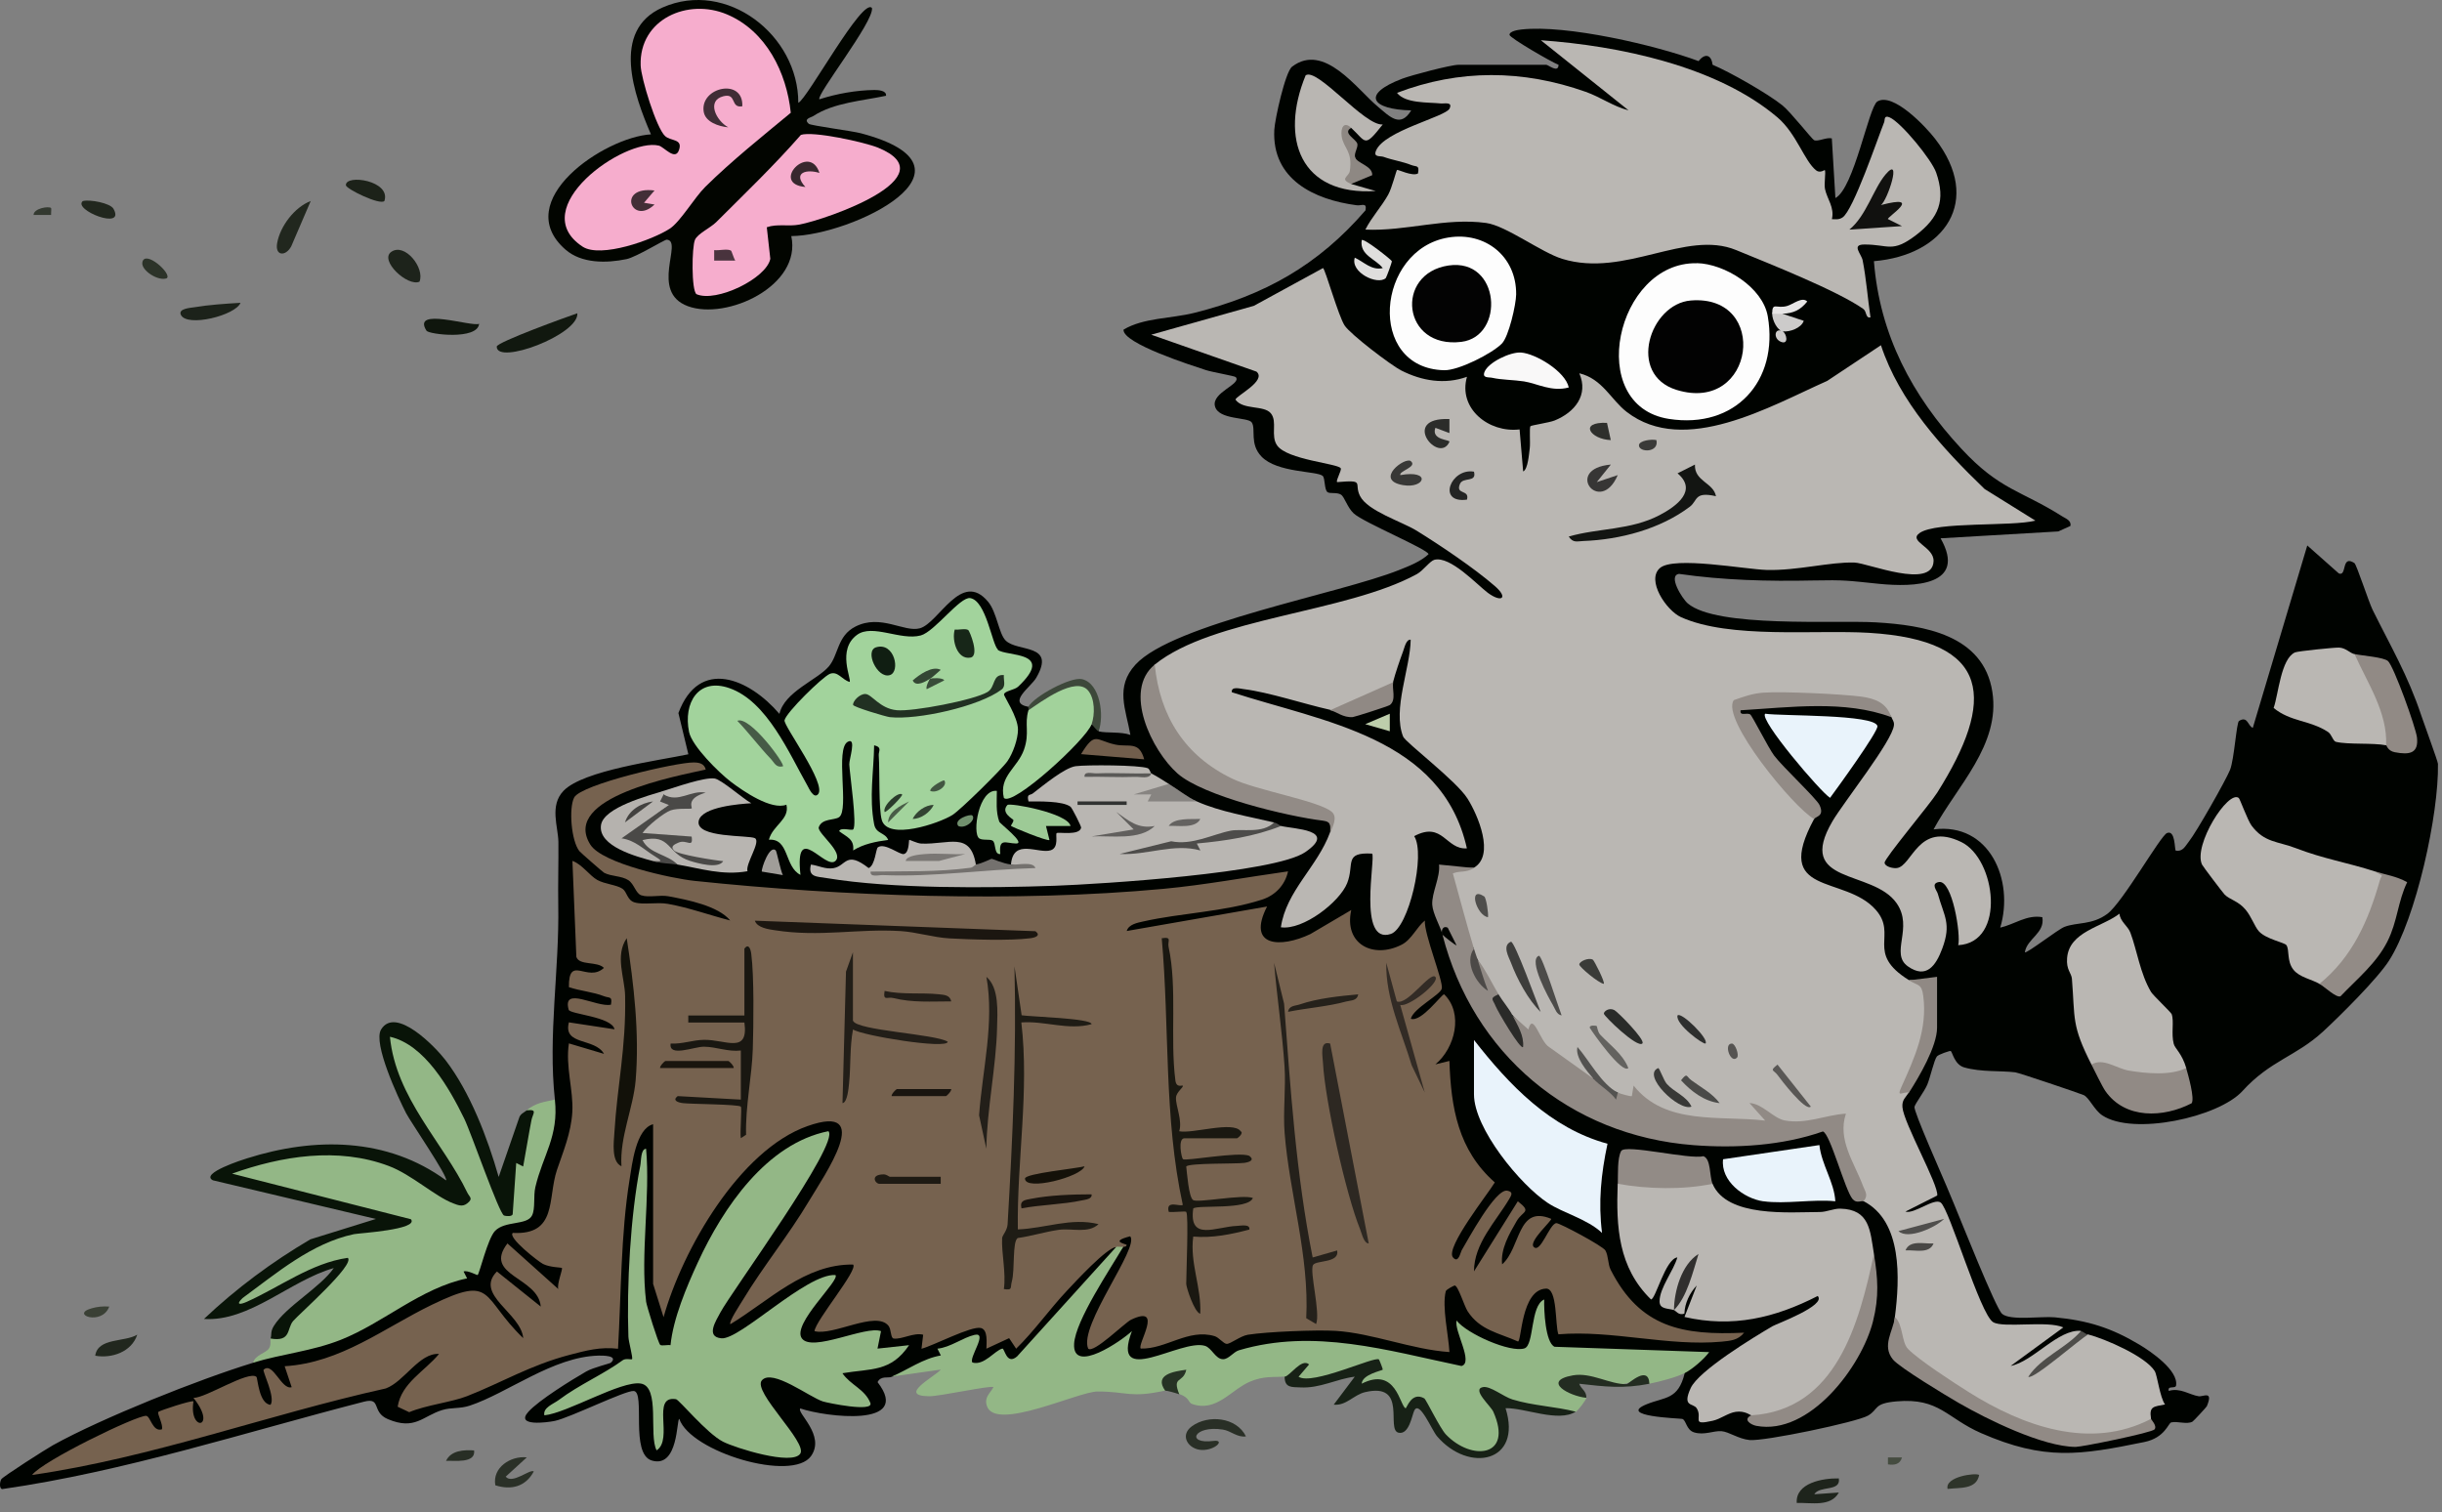 <?xml version="1.0" encoding="UTF-8" standalone="no"?><!DOCTYPE svg PUBLIC "-//W3C//DTD SVG 1.1//EN" "http://www.w3.org/Graphics/SVG/1.1/DTD/svg11.dtd"><svg width="100%" height="100%" viewBox="0 0 239 148" version="1.1" xmlns="http://www.w3.org/2000/svg" xmlns:xlink="http://www.w3.org/1999/xlink" xml:space="preserve" xmlns:serif="http://www.serif.com/" style="fill-rule:evenodd;clip-rule:evenodd;stroke-linejoin:round;stroke-miterlimit:2;"><rect x="0" y="0" width="239" height="148" fill="#808080" stroke="none"/><g><path d="M166.234,5.992c0.608,-0.801 1.259,-0.673 1.374,0.343c1.688,0.708 5.407,2.826 6.838,3.977c0.808,0.651 2.89,3.305 3.097,3.405c0.38,0.172 1.224,-0.307 1.739,-0.171l0.35,5.837c1.831,-0.959 3.262,-8.935 4.106,-9.45c1.538,-0.93 4.743,2.475 5.644,3.641c4.714,6.073 0.937,11.41 -5.98,11.989c0.565,7.204 3.734,13.169 8.577,18.377c3.769,4.056 5.808,4.034 9.871,6.61c0.336,0.214 0.894,0.393 0.78,0.93l-1.188,0.536l-11.516,0.672c2.639,4.657 -2.64,4.793 -6.009,4.457c-3.126,-0.315 -3.291,-0.394 -6.517,-0.329c-4.37,0.093 -8.748,-0.022 -13.069,-0.644c-1.123,0.143 0.315,2.439 0.852,2.89c2.832,2.411 14.442,1.624 18.405,1.853c4.678,0.272 10.53,1.209 11.402,6.788c0.823,5.215 -3.505,9.278 -5.751,13.477c5.472,-0.708 7.919,4.971 6.524,9.614c1.395,-0.315 2.589,-1.288 4.12,-1.023c0.279,1.581 -1.502,2.082 -1.71,3.434c0.158,0.164 3.262,-2.261 3.885,-2.49c1.23,-0.465 2.696,-0.164 4.191,-1.273c1.496,-1.109 5.187,-7.633 5.83,-7.904c0.837,-0.351 0.737,1.602 0.859,1.716c0.722,0.129 0.944,-0.465 1.309,-0.915c0.679,-0.837 3.591,-5.952 4.006,-6.982c0.415,-1.03 0.629,-4.642 0.88,-4.793c0.865,-0.536 0.872,0.523 1.351,0.673l5.33,-17.848l3.09,2.74c0.823,0.322 0.207,-1.874 1.524,-1.016c0.207,0.136 1.402,3.813 1.781,4.578c1.781,3.599 3.462,6.424 4.764,10.344c0.257,0.78 1.624,4.478 1.631,4.728c0.093,4.922 -2.132,15.101 -4.786,19.257c-1.137,1.781 -4.8,5.415 -6.452,6.939c-2.697,2.475 -5.15,2.818 -7.897,5.83c-2.347,2.575 -10.709,4.392 -13.727,2.374c-0.787,-0.529 -1.288,-1.752 -1.817,-1.981c-0.43,-0.186 -6.331,-2.182 -6.689,-2.225c-1.452,-0.178 -3.326,-0.007 -4.993,-0.479c-0.958,-0.272 -1.158,-1.502 -1.323,-1.609c-0.064,-0.043 -1.202,0.336 -1.359,0.536c-0.272,0.351 -0.651,2.075 -0.937,2.754c-0.286,0.68 -1.145,1.796 -1.252,2.168c-0.114,0.407 2.733,6.788 3.155,7.811c0.236,0.579 0.443,1.066 0.708,1.695c0.658,1.567 4.07,10.187 4.707,10.759c0.794,0.701 3.848,0.222 5.15,0.343c3.248,0.308 5.544,1.03 8.305,2.683c1.123,0.672 3.805,2.503 3.577,3.984c-0.058,0.372 -0.866,-0.036 -0.716,0.536c1.123,-0.336 2.032,0.387 2.919,0.523c0.45,0.071 1.466,-0.616 0.808,0.973c-0.036,0.093 -1.309,1.459 -1.402,1.509c-0.544,0.307 -1.466,-0.065 -2.089,0.079c-0.279,0.064 -0.608,1.502 -2.618,1.917c-6.33,1.294 -9.771,1.845 -15.995,-0.873c-3.354,-1.467 -4.077,-3.462 -8.247,-3.105c-2.325,0.201 -1.738,0.766 -2.811,1.395c-1.073,0.63 -10.18,2.54 -11.603,2.389c-1.095,-0.114 -1.996,-0.801 -2.733,-0.865c-0.779,-0.064 -1.695,0.429 -2.696,0.114c-0.773,-0.243 -0.766,-1.23 -1.159,-1.316c-0.258,-0.057 -6.467,-0.236 -3.448,-1.445c1.781,-0.715 3.054,-0.422 3.691,-3.004c-0.222,-0.465 0.014,-0.937 0.701,-1.431l-13.634,-0.529c-0.887,-0.422 -1.109,-1.395 -1.273,-2.275c-0.444,2.926 -1.567,2.776 -3.978,2.182l-2.968,-1.323c0.679,1.602 0.486,2.703 -0.587,3.304l-7.611,-1.545c-4.549,-0.944 -9.464,-1.316 -14.035,0.022c-1.452,1.223 -2.46,1.201 -3.633,-0.358c-1.782,0.057 -3.62,0.458 -5.509,1.187c-1.394,0.315 -2.482,-0.121 -2.718,-1.623c-9.764,5.365 -3.09,-7.483 0.301,-9.972c-2.161,-0.665 0.622,-2.768 1.459,-0.701c-1.395,3.248 -2.818,6.481 -4.278,9.7l3.062,-2.354c2.682,-1.359 3.333,0.208 2.368,2.554c2.861,-1.416 5.415,-1.574 7.646,-0.458c0.701,-0.415 1.352,-0.744 2.175,-0.865c6.502,-0.93 12.261,0.05 18.692,1.652l-0.351,-3.526c-0.157,-3.87 2.683,-3.498 3.519,-0.065c0.237,0.923 3.641,2.654 3.942,2.189c0.629,-5.579 5.036,-6.788 4.921,-0.272c3.52,0.015 7.032,0.236 10.537,0.651c-3.555,-1.073 -6.359,-4.163 -7.096,-7.79c-1.28,-0.872 -2.697,-1.623 -4.092,-2.274c-0.693,1.652 -2.768,3.748 -2.961,0.829c2.303,-3.755 -0.751,0.136 -1.187,1.96c-1.023,1.66 -2.218,0.802 -1.918,-0.879c-1.223,2.754 -3.519,3.476 -2.353,-0.265c-1.195,3.033 -3.562,1.638 -2.003,-1.13l3.326,-5.043c-2.804,-3.076 -3.984,-6.853 -4.106,-10.966c-0.758,-0.272 -1.123,-0.659 -1.094,-1.152c1.209,-1.631 2.253,-3.562 1.152,-5.515c-3.706,4.249 -5.372,0.772 -0.809,-1.731l-1.445,-4.836c-2.332,2.804 -6.888,2.747 -7.668,-1.366c-2.833,2.003 -8.87,4.857 -8.698,-0.73l-12.247,2.046c-1.094,-0.622 -0.608,-1.638 0.494,-1.967l10.959,-1.924c5.3,-1.81 3.533,-1.953 -5.287,-0.415c-17.911,1.409 -37.182,1.988 -54.665,-1.789l1.13,1.417c2.039,-0.086 4.178,0.164 6.102,0.901c1.373,0.529 3.863,1.495 1.753,2.718l-5.637,-1.495c-2.311,0.336 -3.884,-0.207 -4.736,-1.616c-1.459,-0.279 -2.711,-0.902 -3.755,-1.867l0.329,7.804c2.489,-0 3.77,2.046 0.701,2.418c-3.505,-0.451 0.765,0.801 2.153,1.18c1.037,1.953 -0.215,2.411 -3.763,1.366c5.237,0.508 6.353,3.92 0.215,2.461c3.891,0.973 4.349,3.834 -0.114,2.124c0.608,4.378 0.572,8.148 -1.288,12.283c0,3.369 -1.216,5.372 -3.641,6.008c1.109,1.402 2.389,1.925 3.984,2.361c0.551,3.798 -1.259,3.519 -5.429,-0.844c-1.195,-0.694 2.454,3.448 2.883,3.147c2.046,4.464 -2.397,0.916 -4.049,-0.493c-0.558,-0.351 1.774,3.376 2.182,3.283c1.073,1.137 1.28,3.076 -0.58,2.296l-3.262,-3.812c-1.559,-0.301 -3.176,0.107 -4.857,1.23c-4.22,2.747 -8.691,4.714 -13.419,5.887c0.772,1.674 -0.265,2.697 -1.731,1.409c0.658,3.813 -2.225,2.282 -2.704,-0.386l-4.299,1.846c1.531,2.796 -1.231,3.776 -2.053,0.794l-1.674,0.536c0.622,2.253 -1.23,2.69 -2.296,0.744c-2.826,1.044 -5.537,2.446 -8.169,3.927c10.594,-2.468 21.152,-5.143 31.66,-8.012c1.166,-0.779 2.253,-1.666 3.269,-2.653c1.195,-0.937 2.869,-1.138 2.389,0.701c-5.057,4.778 -4.492,4.742 2.075,2.782c4.714,-2.468 9.571,-4.12 14.578,-4.964c0.036,-5.952 0.494,-11.839 1.388,-17.654c0.236,-1.345 1.059,-4.478 2.668,-3.427c0.265,0 0.672,0.065 0.687,0.236c0.343,3.935 0.35,11.052 -0,14.979l-0.687,0.408c0.608,-0.107 0.951,0.222 1.03,0.987c2.075,-5.501 5.279,-11.388 10.065,-14.986c4.549,-3.419 10.823,-4.342 6.624,3.126c-2.618,4.256 -5.337,8.477 -8.155,12.661c1.681,-1.28 3.462,-2.382 5.351,-3.326c8.04,-3.369 4.778,1.846 1.96,5.472l3.791,-0.894c1.638,-0.358 2.761,0.036 3.455,1.581c1.459,-0.651 2.503,-0.444 3.14,0.629l2.969,-1.23c1.516,-0.651 2.768,-0.565 3.154,1.216c0.773,-0.422 1.588,-0.794 2.239,0.029c2.661,-3.491 5.637,-6.588 8.928,-9.3l0.758,0.43c0.121,0.121 0.207,0.221 0.186,0.25c-0.894,1.395 -8.956,10.966 -9.729,11.188c-0.958,0.279 -1.209,0.171 -1.974,-0.465c-1.96,1.795 -4.149,1.316 -2.797,-1.488c-0.157,-0.064 -2.918,1.309 -2.847,1.803l-4.821,1.423c-0.329,0.143 -1.045,-0.143 -1.366,0.515c3.462,4.485 -5.122,3.412 -7.561,2.575c-0.415,0.387 2.489,2.626 1.051,4.657c-1.824,2.582 -11.767,-0.379 -12.897,-3.634c-0.272,0.014 -0.072,4.836 -2.676,4.078c-2.174,-0.63 -0.608,-6.71 -1.781,-6.81c-0.815,-0.072 -6.216,2.603 -7.711,2.925c-0.78,0.165 -3.913,0.573 -2.604,-0.887c1.023,-1.137 4.235,-3.126 5.666,-3.948c0.686,-0.394 2.317,-0.773 2.41,-0.859c0.794,-0.729 -0.887,-0.701 -1.209,-0.694c-4.442,0.101 -8.891,3.67 -12.611,4.9c-0.958,0.315 -1.803,0.158 -2.668,0.422c-1.939,0.594 -2.683,2.018 -5.336,0.895c-1.638,-0.694 -0.594,-2.153 -2.332,-1.71c-11.76,3.026 -23.356,6.824 -35.409,8.555c-0.315,-0.028 -0.243,-0.736 -0.093,-0.965c0.179,-0.272 4.399,-2.969 5.064,-3.334c4.815,-2.668 14.264,-6.438 19.579,-8.062l1.981,-1.223c5.194,-0.965 10.015,-2.99 14.479,-6.087l3.512,-1.409c0.308,-0.787 0.851,-0.973 1.631,-0.837c0.307,-1.967 1.13,-3.434 2.461,-4.407c2.725,-0.179 2.925,-0.672 2.89,-3.362l1.659,-5.071c0.043,-1.388 0.351,-2.504 0.923,-3.355c-0.687,-6.288 0.443,-12.719 0.329,-19.042c-0.036,-2.06 0.036,-4.128 0.014,-6.188c-0.021,-1.473 -0.894,-3.548 0.501,-5c1.938,-2.017 9.406,-2.976 12.218,-3.577l-0.973,-4.034c2.039,-5.472 6.924,-3.384 9.886,0.079c0.493,-2.168 3.691,-3.312 4.821,-4.629c0.973,-1.13 0.815,-2.997 2.611,-3.912c2.482,-1.267 4.785,0.593 6.316,0.164c1.867,-0.522 4.063,-5.737 6.674,-2.597c0.859,1.031 1.038,3.098 1.71,3.785c1.152,1.173 4.979,0.257 3.004,3.655c-0.536,0.923 -2.904,2.461 -0.751,2.847c0.179,0.107 0.172,0.222 0,0.343c1.052,1.052 0.537,3.548 -0.171,4.915c-4.443,6.087 2.603,-0.129 4.234,-1.939c0.637,-1.009 1.345,-1.545 2.125,-1.602c0.593,-0.501 0.644,0.064 0.686,0.686c0.78,0.186 2.175,0.008 3.091,0.344c-0.451,-2.533 -1.517,-4.679 0.5,-6.882c3.684,-4.013 20.022,-6.946 25.774,-9.249c1.001,-0.4 2.096,-0.815 2.904,-1.552c-0,-0.465 -6.374,-3.112 -7.325,-3.999c-0.637,-0.594 -0.894,-1.631 -1.259,-1.845c-0.393,-0.236 -1.052,-0.065 -1.295,-0.229c-0.336,-0.229 -0.229,-1.374 -0.479,-1.595c-0.551,-0.494 -4.457,-0.287 -5.994,-1.896c-1.195,-1.252 -0.516,-2.704 -0.952,-3.341c-0.365,-0.536 -3.247,-0.221 -3.598,-1.581c-0.35,-1.359 2.661,-2.181 2.032,-2.854c-0.101,-0.107 -2.318,-0.486 -2.926,-0.686c-1.352,-0.444 -8.148,-2.604 -8.055,-3.956c1.946,-1.173 4.65,-1.073 6.932,-1.645c6.86,-1.724 12.103,-4.643 16.753,-10.036c0.15,-0.816 -0.372,-0.43 -0.866,-0.494c-4.156,-0.544 -8.312,-2.525 -8.062,-7.382c0.051,-1.016 1.073,-5.673 1.739,-6.181c3.147,-2.41 6.359,2.225 8.405,3.92c1.144,0.952 2.189,2.118 3.255,0.358c-3.856,-0.086 -4.965,-1.552 -0.873,-3.105c0.887,-0.336 4.75,-1.359 5.508,-1.359l8.584,0c0.193,0 1.194,0.852 1.202,0c-0.701,-0.264 -4.786,-2.639 -4.8,-2.925c-0.015,-0.365 0.837,-0.494 1.18,-0.53c4.364,-0.493 13.148,1.538 17.354,3.105l-0.036,-0Z" style="fill:#000300;fill-rule:nonzero;"/><path d="M109.924,122.047c-1.281,2.188 -4.672,7.21 -4.8,9.478c-0.172,3.061 4.742,-0.358 5.658,-1.245c-2.132,5.672 4.778,0.73 7.146,1.445c0.68,0.207 1.03,1.316 1.781,1.309c0.544,-0 1.002,-0.708 1.545,-0.873c7.361,-2.181 14.557,0.029 21.782,1.538c1.216,-0.315 -0.744,-3.455 -0.479,-4.449c1.001,1.295 5.257,3.176 6.645,2.725c0.966,-0.314 0.551,-4.206 1.932,-4.785c-0.036,0.98 0.1,4.227 1.015,4.628l15.129,0.522c-0.493,0.687 -1.681,1.703 -2.403,2.06c-0.844,0.415 -2.489,0.844 -3.434,1.03c-0.658,-0.3 -1.645,-0.25 -2.975,0.143c-1.009,-0.343 -6.546,-0.844 -4.199,0.294l0.994,0.937c-0.022,0.221 -0.787,1.223 -1.03,1.373c-2.768,0.029 -5.966,-0.315 -8.369,-1.523c4.563,7.31 -4.335,7.317 -6.353,1.251l-0.558,-0.593c-0.836,0.693 -1.516,0.944 -2.038,0.736c-0.372,-2.367 -1.674,-2.789 -3.856,-2.289c-0.508,-0.686 -0.3,-1.23 0.386,-1.652l-5.465,1.23c-0.794,0.058 -1.566,-0.186 -2.239,-0.608c-1.08,0.1 -2.024,-0.093 -3.433,0.515c-1.839,0.801 -3.269,3.005 -5.63,2.175c-0.422,-0.15 -0.207,-0.601 -1.244,-0.973c-0.659,-0.286 -0.973,-0.708 -0.966,-1.273l-0.408,0.93c-3.512,0.758 -3.648,0.1 -6.631,0.093c-1.917,-0 -10.029,3.963 -10.844,1.402c-0.272,-0.851 0.307,-1.195 0.651,-1.831c-0.258,-0.194 -5.244,0.901 -6.295,0.894c-3.126,-0.036 0.472,-1.867 1.144,-2.611l-4.807,0.686c1.595,-0.679 3.04,-1.766 4.807,-2.067l-0.336,-0.665c1.259,-0.115 2.497,-1.095 3.641,-1.352c1.359,-0.301 -0.629,2.296 -0.207,2.711c1.137,0.322 2.174,-1.18 2.918,-1.366c0.229,-0.057 0.401,1.666 1.445,0.765l9.707,-10.723c0,-0.608 0.229,-0.608 0.687,0l-0.014,0.008Z" style="fill:#93b786;fill-rule:nonzero;"/><path d="M26.488,130.974c0.779,-0.565 1.423,-1.302 1.924,-2.225c1.259,-1.066 7.461,-6.323 2.325,-4.313l-5.48,2.868c-0.751,0.515 -2.603,1.216 -2.382,-0.1c0.058,-0.329 3.52,-2.783 4.199,-3.24c3.691,-2.504 6.968,-3.713 11.31,-4.414c-4.993,-1.545 -10.129,-2.904 -15.401,-4.077c-0.68,-0.523 -0.794,-0.737 -0.079,-1.173c3.605,-2.204 12.282,-2.239 16.181,-0.487c6.044,4.235 7.611,4.421 4.707,0.558c-1.41,-1.96 -7.325,-11.366 -5.988,-13.233c1.624,-2.275 8.134,6.287 8.284,8.219c1.066,2.925 2.217,5.779 3.469,8.569c-0.057,-1.616 0.165,-3.111 0.672,-4.485c0.237,-0.014 0.423,-0.05 0.451,-0.129c0.458,-1.566 1.037,-3.898 0.88,-4.656c0.894,-0.723 1.645,-0.787 2.747,-1.03c0.393,3.59 -1.18,5.45 -1.91,8.562c-0.208,0.894 0.014,2.089 -0.322,2.768c-0.486,1.002 -2.64,0.494 -3.627,1.524c-0.722,0.758 -1.516,4.17 -1.702,4.313c-0.057,0.043 -0.987,-0.5 -1.374,-0.343l0.344,0.672c-4.543,0.945 -8.176,4.357 -12.368,6.016c-2.819,1.116 -5.751,1.374 -8.577,2.239c0.186,-0.758 1.252,-0.937 1.545,-1.387c0.265,-0.408 0.093,-0.78 0.172,-1.016Z" style="fill:#93b786;fill-rule:nonzero;"/><path d="M78.137,10.06c0.859,-0.358 6.31,-10.401 7.204,-9.271c0.207,1.324 -5.523,8.57 -5.143,8.928c1.695,-0.544 3.591,-0.887 5.386,-0.909c0.336,0 1.202,0.036 1.13,0.565c-2.303,0.494 -5.1,0.666 -7.11,1.982c-0.243,0.157 -1.009,0.272 -0.444,0.765c0.194,0.172 4.228,0.694 5.093,0.923c12.776,3.383 -0.872,10.007 -6.809,10.065c1.044,4.878 -6.331,8.262 -10.122,6.86c-3.792,-1.403 -0.415,-6.41 -2.068,-6.51c-0.214,-0.014 -2.961,1.695 -3.934,1.903c-1.96,0.408 -4.399,0.443 -5.973,-0.93c-5.465,-4.764 3.813,-11.016 8.362,-11.281c-1.631,-3.784 -3.963,-10.179 1.138,-12.418c6.287,-2.761 13.305,2.711 13.283,9.335l0.007,-0.007Z" style="fill:#020500;fill-rule:nonzero;"/><path d="M26.488,130.974c0.121,-0.365 -0.043,-0.63 0.322,-1.209c1.201,-1.917 4.506,-3.72 5.858,-5.651c-4.256,1.202 -8.24,5.272 -12.704,4.979c3.155,-2.983 6.66,-5.587 10.408,-7.79l6.416,-1.996l-15.951,-3.784c-1.317,-0.68 3.026,-2.053 3.333,-2.146c6.603,-2.096 13.734,-2.068 19.486,2.153c0.264,-0.279 -3.498,-5.773 -3.906,-6.567c-0.773,-1.502 -3.269,-6.853 -2.454,-8.197c1.424,-2.347 5.337,1.731 6.295,2.982c2.418,3.141 4.135,7.647 5.215,11.446l1.989,-5.744c0.114,-0.43 0.472,-0.544 0.758,-0.773c1.116,-0.136 0.579,0.329 0.458,0.973c-0.294,1.516 -0.53,3.019 -0.809,4.521l-0.679,-0.344l-0.344,4.979c0,0.301 -0.701,0.229 -0.851,0.165c-0.493,-0.208 -3.205,-8.076 -3.898,-9.493c-1.445,-2.954 -3.87,-7.246 -7.268,-8.004c0.586,6.001 5.229,10.365 7.575,15.258c0.215,0.443 0.615,0.572 -0.021,1.058c-0.451,0.358 -0.902,0.165 -1.367,-0.014c-1.759,-0.665 -4.084,-2.826 -6.302,-3.655c-4.971,-1.874 -10.472,-0.987 -15.336,0.751l17.511,4.463c0.794,1.023 -5.122,1.36 -5.58,1.46c-4.141,0.872 -7.575,3.82 -10.908,6.259c-0.708,0.694 -0.201,0.636 0.379,0.379c3.233,-1.431 6.345,-3.82 9.929,-4.321c0.722,0.673 -4.772,5.501 -5.351,6.181c-0.637,0.751 -0.179,2.06 -2.196,1.717l-0.007,-0.036Z" style="fill:#091408;fill-rule:nonzero;"/><path d="M125.718,134.751c0.529,-0.05 1.674,-1.874 2.403,-1.202l-1.03,1.202c1.352,0.88 7.454,-2.032 7.862,-1.696c0.043,0.036 0.408,0.959 0.379,1.002c-0.079,0.1 -2.024,0.465 -2.06,1.373c3.376,-1.716 3.727,2.182 4.292,2.404c0.107,0.043 0.565,-1.681 1.831,-0.966c0.179,0.1 1.524,2.911 2.117,3.534c2.497,2.618 6.631,2.239 4.636,-2.232c-0.258,-0.579 -2.125,-2.175 -1.023,-2.403c0.722,-0.151 2.01,0.937 2.904,1.208c2.032,0.623 4.142,0.673 6.188,1.195c-1.724,1.073 -4.936,-0.379 -6.868,-0.343c1.674,5.322 -3.598,6.38 -6.702,2.754c-0.53,-0.623 -1.71,-3.541 -2.225,-2.533c-0.229,0.458 -0.501,2.397 -1.538,2.182c-1.295,-0.272 0.952,-4.971 -3.29,-3.97c-1.116,0.265 -1.832,1.345 -3.062,1.223l2.06,-2.739c-1.831,0.228 -3.398,1.158 -5.329,1.051c-0.83,-0.043 -1.531,0.072 -1.538,-1.059l-0.007,0.015Z" style="fill:#172116;fill-rule:nonzero;"/><path d="M56.506,30.661c0.164,2.103 -7.912,5.115 -7.89,3.262c-0,-0.429 6.917,-2.933 7.89,-3.262Z" style="fill:#11180f;fill-rule:nonzero;"/><path d="M155.247,136.811c-1.631,-0.157 -4.421,-1.638 -1.309,-2.196c1.802,-0.322 3.655,0.915 5.272,0.858c0.157,0 2.131,-1.938 2.217,-0.036c-2.575,0.501 -4.313,0.287 -6.867,0c0.157,0.494 0.751,0.737 0.687,1.374Z" style="fill:#232c21;fill-rule:nonzero;"/><path d="M121.941,140.588c-0.851,0.129 -1.466,-0.544 -2.253,-0.665c-2.84,-0.451 -3.67,1.459 -0.93,1.108c1.194,-0.15 0.186,0.923 -1.123,0.887c-1.309,-0.035 -2.239,-1.409 -0.98,-2.324c1.595,-1.159 4.363,-0.895 5.286,0.994Z" style="fill:#292f26;fill-rule:nonzero;"/><path d="M41.055,27.571c-1.166,0.515 -3.97,-2.096 -2.754,-2.925c1.323,-0.909 3.305,1.588 2.754,2.925Z" style="fill:#1d231b;fill-rule:nonzero;"/><path d="M107.52,71.573c-0.186,-0.043 -0.494,-0.522 -0.687,-0.687l-0.522,-0.722c0.343,-2.983 -1.295,-3.098 -4.907,-0.329l-0.751,-0.322c0.036,-0.115 -0.043,-0.265 -0,-0.343c0.586,-1.031 4.142,-2.955 5.25,-2.697c1.789,0.422 2.182,3.598 1.617,5.1Z" style="fill:#3d483a;fill-rule:nonzero;"/><path d="M30.411,19.674l-1.91,4.442c-0.544,1.009 -1.61,0.952 -1.374,-0.336c0.301,-1.652 1.696,-3.498 3.284,-4.106Z" style="fill:#21271e;fill-rule:nonzero;"/><path d="M179.968,144.708c0.208,1.323 -1.881,0.665 -2.403,1.545l2.403,-0.171c-0.787,1.444 -2.711,0.972 -4.12,1.022c-0.136,-1.967 2.568,-2.439 4.12,-2.403l0,0.007Z" style="fill:#1e241c;fill-rule:nonzero;"/><path d="M46.892,31.691c-0.157,1.617 -4.921,1.038 -5.15,0.68c-1.503,-2.375 4.42,-0.35 5.15,-0.68Z" style="fill:#0f160d;fill-rule:nonzero;"/><path d="M23.544,29.631c-0.494,1.252 -5.237,2.418 -5.837,1.195c-0.308,-0.622 0.93,-0.694 1.294,-0.751c1.431,-0.243 3.083,-0.351 4.543,-0.437l-0,-0.007Z" style="fill:#1c221a;fill-rule:nonzero;"/><path d="M51.553,142.648l-2.06,1.881c0.651,0.78 2.403,-0.794 2.747,-0.508c-0.794,1.495 -2.218,1.853 -3.763,1.352c-0.308,-1.731 1.495,-2.904 3.076,-2.732l-0,0.007Z" style="fill:#2a3027;fill-rule:nonzero;"/><path d="M37.621,19.674c-0.443,0.436 -3.755,-1.187 -3.769,-1.545c-0.043,-1.109 4.442,-0.458 3.769,1.545Z" style="fill:#1c2219;fill-rule:nonzero;"/><path d="M9.32,132.691c0.25,-1.782 2.897,-1.309 4.113,-2.061c-0.544,1.703 -2.525,2.354 -4.113,2.061Z" style="fill:#21271e;fill-rule:nonzero;"/><path d="M11.104,20.432c1.231,2.182 -4.013,0.108 -3.004,-0.751c0.686,-0.186 2.697,0.2 3.004,0.751Z" style="fill:#21271e;fill-rule:nonzero;"/><path d="M114.044,136.124c-1.138,-1.581 0.822,-1.895 2.06,-2.06c-0.308,1.373 -1.424,0.572 -0.687,2.404c-0.279,-0.101 -1.202,-0.38 -1.373,-0.344Z" style="fill:#263224;fill-rule:nonzero;"/><path d="M193.703,144.365c-0.279,1.445 -1.867,1.216 -3.091,1.366c-0.293,-1.209 2.769,-1.609 3.091,-1.366Z" style="fill:#2e342a;fill-rule:nonzero;"/><path d="M16.333,27.228c-0.808,0.343 -2.532,-0.751 -2.403,-1.538c0.221,-1.316 2.918,1.094 2.403,1.538Z" style="fill:#2c3329;fill-rule:nonzero;"/><path d="M46.402,141.961c0.172,1.309 -1.974,0.973 -2.746,1.023c0.479,-1.037 1.774,-1.087 2.746,-1.023Z" style="fill:#282e25;fill-rule:nonzero;"/><path d="M10.693,127.884c-0.708,1.917 -3.877,0.772 -1.731,0.171c0.573,-0.164 1.138,-0.221 1.731,-0.171Z" style="fill:#3a4035;fill-rule:nonzero;"/><path d="M5.002,20.361c0.043,0.043 -0.014,0.465 0,0.679l-1.716,0c-0,-0.651 1.487,-0.887 1.716,-0.679Z" style="fill:#333930;fill-rule:nonzero;"/><path d="M186.149,142.648c-0.186,0.68 -0.73,0.773 -1.374,0.68l0,-0.68l1.374,-0Z" style="fill:#454c40;fill-rule:nonzero;"/><path d="M113.014,65.049c5.672,-4.599 18.691,-5.057 25.651,-8.855c0.637,-0.351 1.281,-1.288 1.717,-1.403c1.56,-0.407 4.206,2.468 5.236,3.234c1.359,1.001 2.032,0.5 0.673,-0.673c-2.017,-1.752 -5.337,-3.984 -7.64,-5.408c-1.459,-0.901 -4.793,-1.917 -5.544,-3.397c-0.644,-1.266 0.573,-1.596 -2.239,-1.359c-0.164,-0.144 0.487,-1.181 0.344,-1.367c-0.344,-0.458 -5.215,-0.822 -6.209,-2.21c-0.687,-0.959 0.05,-2.332 -0.623,-3.155c-0.672,-0.822 -2.718,-0.307 -3.462,-1.337c0,-0.351 3.105,-1.853 2.053,-2.747l-10.301,-3.613l10.044,-2.825l6.774,-3.698c0.236,0.178 1.502,4.692 2.11,5.622c0.565,0.866 4.535,3.891 5.551,4.407c2.024,1.022 4.242,1.394 6.424,0.615c-0.887,3.111 2.138,5.508 5.15,5.15l0.35,4.113c0.472,-0.2 0.573,-1.76 0.644,-2.267c0.072,-0.544 -0.057,-2.003 0.072,-2.161c0.078,-0.093 1.852,-0.35 2.36,-0.558c1.967,-0.794 3.348,-2.496 2.418,-4.621c2.261,0.537 3.105,2.597 4.635,3.777c5.659,4.378 14.1,-0.579 19.629,-3.033l5.258,-3.491c1.809,5.508 6.03,10.108 10.143,14.071l4.972,3.097c-2.304,0.601 -9.693,0.065 -11.324,1.209c-1.173,0.823 1.409,1.345 1.359,2.754c-0.1,2.804 -6.424,0.193 -7.726,0.143c-2.367,-0.086 -5.601,0.801 -8.591,0.723c-2.117,-0.057 -9.084,-1.374 -10.458,-0.193c-1.373,1.18 0.615,4.163 2.06,4.814c4.8,2.153 13.127,1.216 18.384,1.531c12.139,0.729 12.368,6.638 6.689,15.644c-0.744,1.18 -5.172,6.431 -5.151,6.86c0.022,0.365 0.766,0.565 1.188,0.522c1.516,-0.165 2.081,-4.607 6.323,-2.547c3.391,1.653 4.407,9.836 -0.307,10.094c0.279,-0.987 -0.573,-6.41 -1.889,-6.181c-0.83,0.15 -0.193,0.844 -0.114,1.13c0.622,2.239 1.359,2.926 0.443,5.38c-0.622,1.681 -1.566,3.011 -3.362,1.745c-1.795,-1.266 0.587,-3.77 -1.109,-6.187c-2.346,-3.355 -9.957,-1.739 -6.273,-8.019c1.087,-1.853 5.887,-7.876 6.016,-9.407c0.036,-0.379 -0.165,-0.529 -0.25,-0.794c-1.309,-2.332 -14.214,-2.06 -14.901,-1.144c-0.2,0.264 -0.272,0.994 0.294,1.151c1.695,3.463 4.206,6.588 7.081,9.149l-0.028,0.802c-4.156,7.675 2.968,5.436 6.023,8.912c2.182,2.476 -1.066,4.214 3.247,6.882c3.627,-0.165 1.925,5.658 1.038,7.904c-0.759,1.131 -1.102,2.161 -1.038,3.083c-0.329,0.515 -0.694,0.723 -0.636,1.452c0.128,1.574 3.569,7.633 3.405,8.642l-3.112,1.573c0.858,0.272 2.79,-1.359 3.448,-0.887c0.858,0.616 3.848,10.931 5.136,11.71c1.001,0.608 5.329,-0.186 6.867,0.515l-5.15,3.77c2.224,-0.443 4.635,-3.612 6.867,-3.434c0.057,0.258 0.286,0.372 0.687,0.344c1.673,0.429 5.658,2.153 6.545,3.598c0.257,0.422 0.501,2.575 1.008,3.262c-1.087,0.222 -1.573,0.15 -1.373,1.38l-0.165,0.594c-6.509,2.997 -11.523,0.816 -17.375,-2.217c-2.997,-1.553 -8.169,-4.536 -7.525,-8.334c0.472,-3.684 0.765,-9.356 -3.09,-11.331c-1.56,-2.432 -2.425,-5.028 -2.604,-7.775c-2.289,0.794 -4.421,0.808 -6.402,0.035c-2.125,0.616 -5.487,0.465 -7.776,0.065c-1.996,-0.351 -3.848,-0.837 -5.372,-2.282c-0.844,0.508 -1.931,0.415 -1.881,-0.687c-0.759,-0.129 -1.474,-0.651 -2.161,-1.559l-0.243,0.186l-0.708,0.336l-4.092,-2.926c-1.008,-1.237 -2.038,-2.432 -3.097,-3.598c-0.751,0.222 -1.667,-1.352 -1.373,-2.06c-0.694,-0.014 -1.159,-0.107 -0.802,-0.701l-1.259,-2.733c-0.436,0.008 -0.55,-0.336 -0.343,-1.03c-1.474,-1.91 -2.518,-5.071 -2.575,-7.496c0.765,-0.251 1.624,-0.386 2.575,-0.401c2.082,-1.209 0.386,-5.157 -0.622,-6.76c-1.095,-1.752 -6.088,-5.508 -6.309,-6.08c-1.045,-2.682 0.701,-6.66 0.743,-9.478c-0.45,-0.05 -0.608,0.787 -0.743,1.137c-0.308,0.83 -0.766,2.161 -0.973,2.976l-0.258,0.866c-0.422,0.493 -5.071,2.303 -5.923,1.881c-2.618,-0.587 -5.944,-1.71 -8.448,-2.024c-0.365,-0.043 -1.244,-0.294 -1.159,0.307c8.963,2.919 20.573,4.392 23.005,15.28c-2.06,0.157 -2.353,-2.697 -5.157,-1.195c1.144,1.767 -0.544,8.992 -2.282,9.571c-3.291,1.102 -1.466,-7.489 -1.838,-7.861c-2.805,-0.158 -1.703,1.037 -2.44,2.89c-0.736,1.852 -4.313,4.628 -6.488,4.32c0.515,-3.555 3.57,-5.908 4.807,-9.271c0.258,-0.321 -0.186,-1.595 -0.257,-1.645l-9.292,-2.897c-4.35,-1.895 -8.913,-7.039 -7.619,-11.931l0.015,0.035Z" style="fill:#bab7b3;fill-rule:nonzero;"/><path d="M109.237,122.047c-0.966,0.121 -3.934,3.347 -4.814,4.284c-1.703,1.81 -3.184,3.927 -4.972,5.673l-0.687,-1.03l-2.224,1.03c0.007,-0.565 0.171,-1.853 -0.544,-2.024c-0.93,-0.229 -4.65,1.731 -5.808,2.031l0.164,-1.373c-0.915,-0.244 -2.103,0.486 -2.89,0.372c-0.314,-0.05 -0.214,-0.887 -0.508,-1.252c-1.23,-1.51 -5.422,1.023 -7.239,0.529c0.1,-1.044 4.321,-6.03 3.777,-6.517c-4.714,-0.071 -8.24,3.556 -12.01,5.838c-0.193,-0.208 0.994,-1.989 1.223,-2.375c1.996,-3.305 4.492,-6.352 6.467,-9.672c1.523,-2.553 6.502,-9.685 -0.136,-7.346c-6.639,2.339 -12.24,12.075 -14.092,18.706l-1.023,-3.262l-0,-15.623c-1.681,0.437 -2.06,3.913 -2.304,5.422c-0.865,5.358 -0.815,11.131 -1.13,16.553c-1.724,-0.207 -3.111,0.172 -4.728,0.594c-3.877,1.016 -6.61,2.697 -10.036,4.041c-1.502,0.594 -4.02,0.873 -5.673,1.574l-1.13,-0.536c0.365,-2.325 2.654,-3.477 4.049,-5.165c-1.931,-0.129 -3.398,2.711 -5.208,3.376c-11.595,2.575 -22.84,6.774 -34.622,8.47c1.038,-1.388 10.273,-5.859 11.167,-5.787c0.429,0.036 0.622,1.595 1.538,1.323c0.164,-0.436 -0.494,-1.559 -0.344,-1.71c0.129,-0.128 3.255,-1.158 3.434,-1.03c-0.487,3.048 2.403,2.661 -0,-0.343c1.187,0.029 5.401,-2.718 6.166,-2.053c0.122,0.107 0.236,2.64 1.381,2.733c0.5,-0.744 -0.823,-3.305 -0.68,-3.434c0.909,-0.844 1.738,2.017 2.747,1.71l-0.687,-2.053c5.494,-0.329 9.729,-3.749 14.414,-6.016c6.152,-2.976 4.75,-0.766 8.934,3.269c-0.207,-2.454 -4.814,-4.249 -2.575,-6.524l4.292,3.434c-0.25,-2.919 -5.687,-3.012 -3.262,-6.181l4.979,4.464c-0.164,-0.458 0.458,-1.96 0.351,-2.06c-0.072,-0.065 -1.159,-0.05 -1.846,-0.394c-0.443,-0.222 -3.484,-2.589 -2.961,-3.04c4.377,0.229 3.39,-3.369 4.32,-6.152c0.594,-1.759 1.395,-3.634 1.509,-5.708c0.115,-2.074 -0.686,-4.464 -0.336,-6.688l3.434,1.023c-0.894,-1.596 -4.035,-0.787 -3.434,-3.083l4.464,0.679c-0.258,-1.237 -4.364,-1.473 -4.485,-1.91c-0.665,-2.368 2.718,-0.214 4.134,-0.493c0.151,-0.873 -0.128,-0.623 -0.686,-0.837c-1.045,-0.415 -2.347,-0.515 -3.427,-0.887c-0.036,-3.248 1.824,-0.394 3.427,-1.882c-0.666,-0.679 -2.397,-0.2 -2.697,-1.073l-0.386,-9.399c0.922,0.315 1.688,1.445 2.425,1.86c0.736,0.415 1.888,0.472 2.475,0.865c0.45,0.308 0.45,1.109 1.166,1.331c0.879,0.272 2.21,-0.043 3.283,0.15c2.053,0.365 4.084,1.109 6.095,1.624c-1.188,-1.438 -4.199,-2.025 -6.045,-2.368c-0.844,-0.157 -1.924,0.15 -2.654,-0.093c-0.551,-0.179 -0.687,-1.094 -1.266,-1.481c-0.672,-0.436 -1.667,-0.357 -2.368,-0.722c-0.143,-0.079 -2.303,-1.967 -2.432,-2.125c-0.794,-1.008 -1.044,-4.177 -0.515,-5.236c0.644,-1.295 10.036,-3.462 11.696,-3.441c0.529,0 1.051,0.101 1.187,0.694c-2.711,0.616 -14.228,2.683 -11.295,7.347c1.166,1.86 8.005,3.319 10.186,3.548c14.443,1.516 31.468,2.131 45.91,0.78c4.07,-0.38 8.148,-1.145 12.189,-1.71c-0.293,1.359 -1.266,2.353 -2.553,2.768c-3.734,1.202 -7.89,1.295 -11.603,2.132c-0.572,0.129 -1.445,0.279 -1.631,0.937l13.734,-2.396c-2.024,3.963 1.324,4.084 4.242,2.696l3.999,-2.353c-0.744,3.341 2.153,4.814 4.936,3.391c0.98,-0.501 1.459,-1.71 2.267,-2.361c-0.093,1.295 1.81,5.909 1.66,6.653c-0.122,0.615 -2.79,1.938 -3.033,2.961c1.037,0.365 3.004,-2.403 3.262,-2.396c1.91,1.867 1.073,5.25 -0.859,6.86l1.374,-0.337c0.15,4.593 0.858,8.727 4.442,11.889c-0.63,1.073 -4.871,6.395 -4.099,7.332c0.537,0.651 0.737,-0.479 0.851,-0.679c0.58,-0.966 3.298,-6.059 4.464,-5.844c0.615,0.114 0.429,0.429 0.172,0.851c-1.302,2.189 -3.42,4.306 -3.427,7.046l4.292,-6.86c1.409,1.101 0.479,0.915 -0.114,1.938c-0.73,1.259 -1.588,2.74 -1.424,4.235c1.839,-1.595 1.46,-5.851 4.8,-4.456c0.136,0.128 -2.217,2.203 -1.717,2.739c0.666,0.723 1.545,-2.26 2.225,-2.317c0.308,-0.022 4.542,2.231 4.8,2.675c0.307,0.536 0.236,1.345 0.515,1.888c2.883,5.68 7.039,6.438 13.062,6.159c-0.601,0.751 -1.345,0.794 -2.211,0.88c-5.193,0.479 -10.715,-1.152 -15.966,-0.722c-0.336,-0.873 -0.071,-4.514 -1.216,-4.471c-2.453,0.093 -2.382,5.272 -2.747,5.172c-1.881,-0.844 -3.719,-1.088 -4.928,-2.969c-0.329,-0.515 -0.923,-2.496 -1.259,-2.511c-0.05,0 -0.83,0.387 -0.873,0.565c-0.386,1.531 0.272,4.314 0.358,5.952c-3.677,-0.243 -7.547,-1.853 -11.145,-2.075c-1.903,-0.114 -6.738,0.086 -8.577,0.38c-0.751,0.121 -1.709,0.915 -2.081,0.894c-0.315,-0.022 -0.752,-0.63 -1.181,-0.758c-2.575,-0.766 -4.764,1.294 -7.225,1.216c-0.393,-0.372 2.304,-4.364 -0.944,-2.826c-0.608,0.286 -3.712,3.376 -4.206,2.826c-0.951,-2.254 5.065,-9.908 4.113,-10.988c-2.139,0.551 -0.293,0.737 -0.343,0.859c-0.057,0.221 -0.329,0.157 -0.343,0.171c-0.222,0.022 -0.465,-0.028 -0.687,0l-0,0.015Z" style="fill:#76624f;fill-rule:nonzero;"/><path d="M178.595,16.636c0.122,0.222 -0.093,1.338 0.021,1.874c0.208,0.98 0.945,1.788 0.673,2.94c0.386,0.014 0.687,0.064 1.037,-0.164c1.052,-0.673 3.455,-7.776 4.077,-9.321c0.093,-0.229 -0.05,-0.73 0.544,-0.472c1.123,0.493 4.113,4.134 4.55,5.408c0.937,2.711 0.257,4.399 -1.96,6.101c-2.368,1.81 -2.697,0.916 -5.072,0.93c-1.302,0 -0.293,0.909 -0.165,1.553c0.358,1.831 0.494,3.734 0.766,5.579c-0.515,0.1 -0.336,-0.565 -0.708,-0.83c-2.597,-1.817 -9.228,-4.435 -12.44,-5.758c-4.936,-2.032 -10.88,2.732 -17.003,0.865c-2.082,-0.636 -5.501,-3.247 -7.468,-3.519c-3.999,-0.544 -7.855,0.83 -11.818,0.651c0.623,-1.23 1.567,-2.218 2.239,-3.426c0.372,-0.68 0.773,-2.318 0.859,-2.411c0.071,-0.079 1.495,0.658 2.053,0.343c0.157,-0.872 -0.136,-0.615 -0.687,-0.837c-0.794,-0.322 -1.817,-0.472 -2.675,-0.787c-0.329,-0.121 -1.023,0.072 -0.751,-0.6c0.787,-1.953 6.817,-3.32 7.203,-4.128c0.336,-0.701 -0.529,-0.465 -0.858,-0.501c-1.238,-0.128 -3.484,0.015 -4.285,-1.037c6.102,-2.332 12.325,-2.275 18.47,-0.1c1.459,0.515 2.696,1.431 4.191,1.81l-8.584,-6.86c7.576,0.536 17.24,2.511 23.17,7.561c1.853,1.581 2.625,4.27 3.777,5.179c0.386,0.307 0.844,-0.072 0.858,-0.036l-0.014,-0.007Z" style="fill:#bab7b3;fill-rule:nonzero;"/><path d="M97.649,63.597c0.822,0.694 5.715,0.086 1.995,3.613c-0.35,0.329 -1.345,0.414 -1.38,0.758c-0.022,0.186 1.359,2.189 1.366,3.433c-0,0.937 -0.486,2.311 -1.03,3.098c-0.544,0.787 -4.571,4.75 -5.379,5.265c-1.288,0.815 -6.317,2.532 -6.918,0.5c-0.321,-1.094 -0.193,-4.792 -0.3,-6.352c-0.029,-0.379 0.372,-0.772 -0.451,-0.966c-0.043,2.64 -0.5,5.079 0,7.726c0.186,0.973 1.08,0.787 1.374,1.538c-1.188,0.15 -2.44,0.401 -3.427,1.03c0.129,-1.123 -0.636,-1.316 -1.373,-1.888c0.157,-0.422 1.223,-0.022 1.373,-0.172c0.408,-0.394 -0.329,-5.372 -0.379,-6.359c-0.028,-0.472 0.737,-2.676 -0.136,-2.225c-1.28,0.658 0.158,6.66 -0.858,7.382c-0.458,0.329 -1.703,0.093 -2.003,1.016c-0.05,0.622 2.468,2.446 1.652,3.262c-0.987,0.987 -4.02,-4.035 -3.433,1.373c-1.588,-0.794 -1.08,-3.591 -3.09,-3.44c0.379,-1.431 2.053,-1.975 1.716,-3.427c-1.48,0.558 -4.199,-1.302 -5.458,-2.26c-1.158,-0.887 -3.784,-3.477 -4.07,-4.857c-0.586,-2.84 0.902,-5.358 3.949,-4.292c3.684,1.28 5.858,6.409 7.632,9.535c0.136,0.243 0.616,1.345 1.045,0.844c0.865,-1.009 -3.391,-6.695 -3.284,-7.232c0.151,-0.758 3.692,-4.228 4.428,-4.542c0.78,-0.322 1.202,0.586 1.946,0.787c0.207,-0.265 -1.266,-3.155 0.722,-4.607c1.517,-1.109 4.264,0.586 6.238,0.057c1.352,-0.365 3.849,-3.82 4.843,-3.655c1.566,0.257 2.132,4.542 2.704,5.029l-0.014,0.028Z" style="fill:#a2d39c;fill-rule:nonzero;"/><path d="M167.608,115.866c1.416,3.326 7.561,2.768 10.486,2.761c0.701,0 1.345,-0.343 2.01,-0.329c2.897,0.065 2.926,2.153 3.298,4.428c0.093,4.829 -1.946,11.131 -5.844,14.192c-1.531,1.202 -4.507,2.861 -6.174,1.603c-0.078,-0 -0.615,-0.465 -1.502,-0.337c-0.758,0.108 -1.48,0.701 -2.253,0.873c-2.218,0.501 -0.944,-0.243 -1.574,-1.223c-0.336,-0.53 -1.452,-0.079 -0.586,-1.974c0.772,-1.703 6.202,-5.001 8.011,-6.059c0.365,-0.215 5.308,-2.039 4.421,-2.955c-4.185,2.146 -8.348,3.134 -13.04,2.053l1.201,-3.083c-0.693,0.737 -1.173,1.731 -1.209,2.747c-0.565,0.236 -0.844,-0.293 -1.03,-0.343c0.773,-2.065 0.773,-2.065 0,-0c-0.608,-0.179 -1.402,-0.065 -1.402,-0.851c0,-1.324 1.402,-3.033 1.739,-4.3c-1.174,0.158 -2.125,4.114 -2.576,4.114c-3.204,-3.126 -3.419,-7.089 -3.261,-11.324c1.394,-0.494 3.018,-0.587 4.871,-0.265c1.688,-0.307 3.155,-0.221 4.399,0.265l0.015,0.007Z" style="fill:#bab7b3;fill-rule:nonzero;"/><path d="M63.227,127.369c0.057,0.436 1.209,4.148 1.395,4.27c0.172,0.107 0.708,-0.029 1.001,0.022c0.265,-2.626 1.567,-5.702 2.69,-8.134c2.461,-5.329 6.71,-11.602 12.761,-12.811c1.202,1.13 -9.535,15.78 -10.572,17.747c-0.415,0.787 -1.481,2.389 0.107,2.525c1.824,0.157 8.305,-6.352 11.152,-6.195c0.515,0.487 -4.299,4.807 -3.283,6.202c1.016,1.395 6.237,-1.28 7.747,-0.708l-0.344,1.71l3.091,-0.336c-1.789,2.646 -3.691,2.267 -6.524,2.746c0.78,1.152 2.203,1.553 2.74,2.919c0.293,0.916 -4.199,-0.014 -4.65,-0.157c-1.323,-0.422 -4.95,-3.241 -5.973,-2.068c-0.959,1.095 4.499,6.088 3.755,7.182c-0.801,1.18 -6.33,-0.551 -7.553,-1.173c-1.596,-0.808 -4.3,-4.113 -4.607,-4.163c-2.475,-0.401 -0.215,3.927 -1.896,5.007c-0.794,-1.473 0.379,-6.23 -1.552,-6.538c-1.931,-0.308 -7.168,2.876 -9.435,3.112c-0.158,-0.766 0.865,-1.095 1.409,-1.503c2.024,-1.516 4.378,-2.51 6.259,-3.891c0.293,-0.214 0.851,-0.043 0.909,-0.1c0.121,-0.122 -0.337,-1.703 -0.351,-2.21c-0.179,-4.958 0.2,-11.882 1.159,-16.725c0.093,-0.45 0.036,-1.659 0.572,-1.659c0.422,4.699 -0.572,10.358 0,14.936l-0.007,-0.007Z" style="fill:#93b786;fill-rule:nonzero;"/><path d="M112.67,75.693c-0.462,0.186 -0.462,0.186 0,0c0.716,0.372 1.088,0.651 1.717,1.03c0.165,0.544 -0.121,0.887 -0.858,1.03c1.23,-0.007 2.432,0.222 3.605,0.687c2.311,1.03 5.1,1.467 7.554,2.06c-0.057,0.301 0.172,0.415 0.687,0.344c1.266,0.307 5.572,0.35 2.382,2.553c-2.983,2.068 -20.123,3.141 -24.515,3.298c-6.552,0.229 -15.916,0.315 -22.296,-0.744c-1.016,-0.164 -1.896,-0.093 -1.581,-1.33c0.744,0.093 1.423,0.486 2.21,0.35c1.259,-0.214 1.195,-1.76 3.441,-0.007c0.644,-0.272 0.701,-1.896 0.901,-2.032c0.68,-0.479 2.139,0.752 2.54,0.659c0.543,-0.122 0.472,-1.317 0.529,-1.381c0.043,-0.043 0.751,0.336 1.187,0.358c2.69,0.107 4.8,-1.238 5.337,2.053c4.077,0.314 5.222,0.314 3.433,-0c0.222,-2.64 2.711,-1.009 3.899,-1.402c0.83,-0.279 0.429,-1.531 0.572,-1.674c0.143,-0.143 2.246,0.286 2.396,-0.537c0.022,-0.129 -0.879,-1.917 -1.037,-2.046c-0.78,-0.586 -3.112,-0.515 -4.113,-0.522c-0.193,-0.787 0.143,-0.565 0.429,-0.787c0.995,-0.765 3.112,-2.518 4.185,-2.661c1.073,-0.143 6.216,-0.121 7.046,0.193c0.214,0.079 0.279,0.473 0.35,0.508Z" style="fill:#b9b6b2;fill-rule:nonzero;"/><path d="M144.259,84.964c-0.872,0.508 -1.28,0.215 -2.067,0.522c0.687,2.461 1.33,4.929 2.067,7.375c-0.05,0.794 -0.043,2.246 0.344,1.03c0.808,1.052 1.387,2.296 2.06,3.434c-0.329,0.193 0.765,2.954 1.373,2.06l1.545,1.373c0.465,-1.809 1.145,1.224 2.046,1.731l4.306,3.076c0.415,-0.128 2.497,1.667 2.232,2.061c-0.036,0.057 -0.608,-0.859 0.172,-0.687c0.236,0.114 1.309,0.415 1.373,0.343l0.172,-1.03c3.104,3.934 8.455,2.904 12.876,3.427l-1.538,-1.717c1.259,0.043 2.325,1.488 3.448,1.702c2.089,0.394 3.97,-0.536 5.994,-0.665c-0.858,2.561 0.816,4.778 1.681,7.096c0.208,0.558 0.544,0.88 0.036,1.488c-0.2,-0.1 -0.665,0.243 -1.059,-0.215c-0.758,-0.872 -2.21,-6.473 -2.918,-6.624c-3.949,1.388 -8.513,1.66 -12.669,1.338c-12.124,-0.937 -21.574,-8.963 -24.557,-20.594c0.043,0.071 1.316,1.094 1.374,1.03l-0.859,-1.717c-0.522,-0.257 -0.687,0.372 -0.508,0.687c-0.2,-0.787 -0.958,-2.053 -1.008,-2.94c-0.065,-1.159 0.794,-2.676 0.665,-3.927l3.434,0.343l-0.015,-0Z" style="fill:#918a85;fill-rule:nonzero;"/><path d="M227.008,96.295c-0.765,-0.444 -1.96,-0.637 -2.553,-1.388c-0.673,-0.858 -0.358,-1.939 -0.687,-2.403c-0.186,-0.258 -1.982,-0.58 -2.683,-1.345c-0.429,-0.472 -0.729,-1.438 -1.316,-2.132c-0.715,-0.851 -1.531,-0.959 -2.039,-1.466c-0.171,-0.172 -2.146,-2.776 -2.217,-2.94c-0.88,-1.889 2.554,-7.34 3.598,-6.517c0.115,0.093 0.866,2.189 1.252,2.704c1.237,1.667 2.568,1.531 4.32,2.203c2.797,1.073 4.929,1.374 7.826,2.303l1.195,0.587c-0.508,1.917 -1.123,3.856 -2.053,5.63c-0.93,1.774 -2.568,4.828 -4.636,4.771l-0.007,-0.007Z" style="fill:#bab7b3;fill-rule:nonzero;"/><path d="M204.69,104.192c-1.96,-3.87 -1.595,-4.421 -1.91,-8.398c-0.043,-0.558 -0.572,-0.866 -0.472,-2.031c0.215,-2.59 3.398,-3.012 5.129,-4.335c0.057,0.772 0.808,1.18 1.066,1.859c0.651,1.732 0.958,4.013 2.017,5.795c0.207,0.35 1.96,1.995 2.024,2.181c0.251,0.716 -0.064,1.91 0.201,2.905c0.121,0.465 0.808,0.937 1.223,2.367c-0.272,1.832 -4.464,1.202 -6.016,0.866c-1.009,-0.222 -2.382,-0.744 -3.255,-1.209l-0.007,-0Z" style="fill:#bab7b3;fill-rule:nonzero;"/><path d="M166.062,25.756c2.719,0.05 6.467,2.354 6.953,5.215c1.081,6.331 -3.19,11.045 -9.685,10.029c-8.269,-1.295 -5.158,-15.38 2.725,-15.236l0.007,-0.008Z" style="fill:#fdfdfd;fill-rule:nonzero;"/><path d="M144.259,101.788c3.455,4.414 7.461,8.627 13.069,10.158c-0.629,2.954 -0.915,5.716 -0.536,8.727c-1.438,-1.359 -3.813,-1.946 -5.308,-2.933c-2.69,-1.774 -7.225,-7.282 -7.225,-10.629l0,-5.323Z" style="fill:#e9f3fb;fill-rule:nonzero;"/><path d="M141.763,23.246c3.584,-0.587 6.659,1.838 6.624,5.565c-0.007,0.987 -0.723,4.127 -1.395,4.814c-0.944,0.966 -4.235,2.647 -5.658,2.611c-7.633,-0.193 -6.646,-11.832 0.422,-12.99l0.007,-0Z" style="fill:#fdfdfd;fill-rule:nonzero;"/><path d="M230.442,64.019c1.709,0.737 4.113,6.667 3.777,8.284l-0.687,0.643c-1.302,-0.257 -3.691,-0.05 -4.907,-0.336c-0.308,-0.071 -0.394,-0.715 -0.794,-0.98c-1.767,-1.151 -3.655,-0.973 -5.308,-2.339c0.472,-1.345 0.708,-4.814 2.089,-5.436c0.272,-0.122 3.82,-0.487 4.306,-0.472c0.665,0.021 1.08,0.55 1.524,0.643l-0,-0.007Z" style="fill:#bab7b3;fill-rule:nonzero;"/><path d="M64.944,77.41c1.144,-0.35 3.956,-1.352 4.986,-1.216c0.651,0.086 2.811,1.996 3.598,2.425c-1.059,0.064 -4.85,0.336 -5.144,1.724c-0.357,1.702 4.929,1.381 5.501,1.695c0.608,0.344 -0.944,2.504 -0.729,3.234c-2.475,0.436 -4.55,-0.265 -6.832,-0.651c-4.327,-1.581 -5.214,-3.184 -0.772,-5.566c-0.072,-0.457 -0.272,-0.887 -0.601,-1.302c-0.301,-0.1 -0.293,-0.214 -0,-0.343l-0.007,0Z" style="fill:#b8b5b1;fill-rule:nonzero;"/><path d="M132.242,18.009l2.403,0.687c-7.382,0.479 -9.413,-5.122 -6.86,-11.324c1.138,-0.794 5.794,5.001 7.547,4.807c-1.846,2.34 -1.588,1.732 -3.09,0.337c-0.816,0.071 -0.78,0.715 0.107,1.938c0.479,1.295 0.444,2.482 -0.107,3.555Z" style="fill:#b9b6b2;fill-rule:nonzero;"/><path d="M113.014,65.049c0.508,5.072 2.954,8.92 7.561,11.152c2.367,1.152 8.369,2.146 9.735,3.233c0.68,0.537 0.065,1.56 -0.128,2.096c-0,-0.643 0.178,-1.101 -0.716,-1.208c-3.412,-0.408 -11.717,-2.397 -14.228,-4.622c-2.51,-2.224 -5.372,-8.097 -2.224,-10.651Z" style="fill:#928b86;fill-rule:nonzero;"/><path d="M172.758,69.856c1.595,0.243 10.737,0.036 10.987,1.209c0.108,0.508 -3.977,6.138 -4.635,7.025c-0.93,-0.573 -6.974,-7.661 -6.352,-8.234Z" style="fill:#e9f3fb;fill-rule:nonzero;"/><path d="M106.833,70.886c-0.529,1.51 -7.768,8.134 -8.584,7.211c-0.507,-2.125 1.338,-2.933 1.968,-4.721c0.579,-1.653 0.021,-2.468 0.436,-3.856c1.209,-0.808 4.657,-3.412 5.858,-1.91c0.651,0.808 0.659,2.318 0.322,3.283l0,-0.007Z" style="fill:#a2d29b;fill-rule:nonzero;"/><path d="M172.586,117.583c-1.91,-0.272 -4.206,-1.989 -3.948,-4.12l9.428,-1.388c0.214,1.946 1.452,3.605 1.559,5.501c-2.196,-0.222 -4.914,0.3 -7.039,-0l0,0.007Z" style="fill:#e9f3fb;fill-rule:nonzero;"/><path d="M185.462,128.914c0.801,0.715 0.63,2.446 1.273,3.111c1.045,1.08 4.543,3.348 5.966,4.242c5.265,3.305 11.86,5.716 17.826,2.604c0.014,0.107 0.608,0.672 0.343,1.03c-0.236,0.322 -7.096,1.717 -7.725,1.717c-3.219,-0.014 -8.656,-2.69 -11.474,-4.321c-1.194,-0.694 -5.758,-3.44 -6.409,-4.234c-1.109,-1.367 0.014,-2.747 0.193,-4.149l0.007,-0Z" style="fill:#918a85;fill-rule:nonzero;"/><path d="M185.119,70.2c-4.564,-1.71 -9.943,-0.966 -14.765,-0.68c-0.107,0.622 0.608,0.186 0.945,0.408c0.193,0.129 1.766,3.262 2.339,4.027c0.822,1.095 4.156,4.213 4.442,4.843c0.515,1.116 -0.372,1.087 -0.522,1.366c-1.953,-1.037 -9.185,-9.821 -7.869,-11.638c0.98,-0.344 1.81,-0.651 2.876,-0.73c1.86,-0.143 7.74,0.136 9.599,0.386c1.41,0.194 2.497,0.637 2.948,2.032l0.007,-0.014Z" style="fill:#928b86;fill-rule:nonzero;"/><path d="M232.502,85.307c0.959,0.308 2.046,0.451 3.09,1.038c-0.923,1.909 -0.944,3.841 -1.931,5.794c-1.073,2.139 -2.969,3.669 -4.593,5.372c-0.407,0.186 -1.509,-0.894 -2.067,-1.216c3.212,-2.59 4.793,-6.174 5.902,-10.079c0.214,-0.766 0.486,-0.315 -0.408,-0.909l0.007,0Z" style="fill:#928b86;fill-rule:nonzero;"/><path d="M213.961,104.535c0.207,0.709 0.851,2.99 0.536,3.448c-2.768,1.431 -6.516,1.574 -8.448,-1.202c-0.315,-0.457 -1.073,-2.031 -1.359,-2.589c1.166,-0.694 2.411,0.386 3.691,0.601c1.667,0.272 4.035,0.508 5.58,-0.258Z" style="fill:#918a85;fill-rule:nonzero;"/><path d="M171.384,138.528c8.341,-0.515 10.559,-8.978 12.018,-15.795c0.386,2.354 0.522,4.171 -0.093,6.603c-1.116,4.413 -6.216,11.195 -11.41,10.222c-0.522,-0.1 -1.366,-0.608 -0.515,-1.03Z" style="fill:#918a85;fill-rule:nonzero;"/><path d="M167.608,115.866c-2.883,0.601 -6.374,0.522 -9.271,0c0.028,-0.851 -0.065,-2.511 0.329,-3.212c0.393,-0.701 6.745,0.866 8.04,0.508c0.766,0.258 0.587,1.96 0.902,2.704Z" style="fill:#928b86;fill-rule:nonzero;"/><path d="M233.532,72.946c0.143,-3.233 -1.831,-6.094 -3.09,-8.927c0.844,0.172 2.825,0.301 3.269,0.68c0.565,0.493 2.732,6.516 2.84,7.482c0.171,1.552 -0.716,1.724 -2.168,1.445c-0.701,-0.136 -0.794,-0.672 -0.851,-0.687l0,0.007Z" style="fill:#918a85;fill-rule:nonzero;"/><path d="M64.944,77.41l-0,0.343l0.923,0.88c-3.963,2.325 -4.242,4.142 -0.852,5.444c-0.272,0.279 -0.644,0.35 -1.101,0.2c-1.56,-0.415 -5.415,-1.43 -5.093,-3.526c0.264,-1.731 4.635,-2.876 6.123,-3.341Z" style="fill:#b5b2ae;fill-rule:nonzero;"/><path d="M153.53,37.924c-1.66,0.458 -3.09,-0.393 -4.378,-0.594c-0.966,-0.15 -2.232,-0.15 -3.09,-0.35c-0.365,-0.086 -1.03,0.064 -0.766,-0.594c0.372,-0.923 2.518,-1.953 3.563,-1.881c1.416,0.093 4.342,1.838 4.678,3.419l-0.007,0Z" style="fill:#f9f8f8;fill-rule:nonzero;"/><path d="M186.835,106.939c-0.615,-0.122 -1.251,0.572 -0.736,-0.565c1.287,-2.854 2.561,-5.63 2.131,-8.899c-0.157,-1.209 -0.5,-0.973 -1.395,-1.524l2.747,-0.343l0,4.979c0,1.838 -1.781,4.842 -2.747,6.352Z" style="fill:#908984;fill-rule:nonzero;"/><path d="M64.944,77.753c1.459,0.88 2.661,-0.457 4.12,-0.171c-1.974,0.565 -1.266,1.481 -1.373,1.545c-0.143,0.086 -1.338,-0.057 -2.046,0.186c-0.665,0.229 -2.311,1.545 -2.761,2.217l4.807,0.351c0.178,1.195 -0.494,0.243 -1.274,0.586c-0.35,0.158 -0.865,0.344 -0.443,0.78c0.386,0.401 3.984,0.966 4.807,1.037c-0.465,0.794 -2.532,0.201 -3.241,-0.021c-2.296,-0.708 -1.859,-2.725 -4.656,-2.039c0.658,1.359 2.453,1.374 3.433,2.404c-0.894,-0.15 -1.345,-0.065 -2.403,-0.344c0.493,-0.035 1.194,0.151 0.257,-0.422c-1.18,-0.715 -1.981,-1.616 -3.34,-1.809l4.635,-3.262l-0.866,-0.344l0.344,-0.686l-0,-0.008Z" style="fill:#4a4947;fill-rule:nonzero;"/><path d="M97.563,77.41c-0,1.016 -0.115,2.024 0.236,3.012c0.071,0.2 2.646,2.153 1.645,2.138c-1.001,-0.014 -1.71,-0.6 -1.545,1.031c-0.644,0.057 -0.394,-1.073 -0.751,-1.31c-0.279,-0.178 -0.966,0 -1.309,-0.221c-0.716,-0.472 -0.05,-4.872 1.724,-4.65Z" style="fill:#9dca96;fill-rule:nonzero;"/><path d="M104.773,80.844l-2.403,-0l0.343,1.373c-0.2,0.15 -3.627,-1.245 -3.77,-1.388c-0.036,-0.035 0.308,-0.422 0.229,-0.586c-0.036,-0.079 -1.259,-0.701 -0.579,-1.452c0.221,-0.251 5.923,0.794 6.18,2.053Z" style="fill:#9dca96;fill-rule:nonzero;"/><path d="M130.182,69.513l6.18,-2.747c-0.157,0.615 0.322,1.745 -0.336,2.239c-0.15,0.114 -3.441,1.166 -3.627,1.18c-0.966,0.072 -1.574,-0.529 -2.217,-0.672Z" style="fill:#908984;fill-rule:nonzero;"/><path d="M125.375,80.844c-2.604,1.037 -5.458,1.459 -8.241,1.716l0.351,0.68c-2.611,-0.73 -5.222,0.486 -7.898,0.343l5.036,-1.244c2.053,0.429 4.106,-0.708 5.844,-1.037c1.102,-0.208 3.119,0.321 4.228,-0.809c0.308,0.079 0.558,0.315 0.687,0.344l-0.007,0.007Z" style="fill:#4d4c4a;fill-rule:nonzero;"/><path d="M111.984,74.32l-6.181,-0.508c1.388,-2.275 1.445,-1.345 3.341,-0.937c1.323,0.286 2.346,-0.393 2.84,1.452l-0,-0.007Z" style="fill:#715e4c;fill-rule:nonzero;"/><path d="M98.936,84.621c0.63,0.071 2.175,-0.351 2.404,0.343c-4.979,0.129 -9.951,0.894 -14.936,0.687c-0.415,-0.015 -1.274,0.257 -1.195,-0.344c3.169,-0.043 6.617,0.058 9.757,-0.372c0.286,-0.035 0.472,-0.307 0.544,-0.322c0.629,-0.1 1.459,-0.557 1.545,-0.557c0.1,-0 1.087,0.464 1.888,0.557l-0.007,0.008Z" style="fill:#74716e;fill-rule:nonzero;"/><path d="M135.625,27.223c-0.808,0.722 -3.483,-0.558 -3.033,-2.003c0.902,0.415 1.624,1.266 2.74,1.023c-0.672,-0.902 -2.282,-1.252 -2.06,-2.74c0.2,-0.229 2.868,1.896 2.947,2.053c0.036,0.079 -0.529,1.602 -0.594,1.667Z" style="fill:#dfdedd;fill-rule:nonzero;"/><path d="M132.242,12.516c-0.916,0.5 0.536,1.116 0.608,1.581c0.057,0.379 -0.329,0.879 -0.229,1.28c0.157,0.615 1.717,0.83 1.681,1.767l-2.06,0.858c-1.202,-0.493 -0.222,-0.708 -0.136,-1.259c0.307,-1.974 -0.651,-2.26 -0.801,-3.426c-0.1,-0.766 0.193,-1.495 0.937,-0.809l-0,0.008Z" style="fill:#8e8883;fill-rule:nonzero;"/><path d="M117.141,78.44l-4.814,0l0.351,-0.687l-1.717,0l3.433,-1.03c0.887,0.537 1.81,1.295 2.747,1.717Z" style="fill:#878481;fill-rule:nonzero;"/><path d="M204.347,130.63c-0.787,0.423 -5.408,4.486 -5.837,4.121c1.273,-1.924 3.641,-2.747 5.15,-4.464c0.179,0.014 0.465,0.286 0.687,0.343Z" style="fill:#4e4d4a;fill-rule:nonzero;"/><path d="M174.475,30.714l2.06,0.686c-0.229,0.708 -1.395,1.123 -2.06,1.03c0.379,0.201 0.629,1.338 -0.165,1.03c-0.794,-0.307 -0.651,-1.459 0.165,-1.03c-0.515,-0.078 -1.03,-1.08 -1.03,-1.716c0.157,-0.551 0.751,-0.458 1.03,-0Z" style="fill:#cccbca;fill-rule:nonzero;"/><path d="M75.931,83.247c0.086,0.093 0.472,1.996 0.687,2.404l-2.06,-0.344c-0.05,-0.322 0.772,-2.682 1.373,-2.06Z" style="fill:#a09d99;fill-rule:nonzero;"/><path d="M173.445,30.714c-0,-1.202 0.407,-0.465 1.459,-0.766c0.601,-0.172 1.473,-0.944 1.974,-0.436c-0.687,0.844 -1.323,1.137 -2.403,1.202c-0.344,0.021 -0.687,-0.015 -1.03,-0Z" style="fill:#e6e5e5;fill-rule:nonzero;"/><path d="M136.019,69.856l-0,1.717l-2.404,-0.694l2.404,-1.023Z" style="fill:#bdceab;fill-rule:nonzero;"/><path d="M95.159,79.814c0.408,0.415 -0.679,1.359 -1.373,1.03c-0.508,-0.651 1.187,-1.209 1.373,-1.03Z" style="fill:#71916e;fill-rule:nonzero;"/><path d="M77.401,11.033c-2.719,2.253 -5.852,4.757 -8.377,7.26c-1.08,1.073 -2.432,3.405 -3.469,4.085c-1.681,1.102 -6.774,2.926 -8.541,1.76c-5.694,-3.749 4.106,-10.687 7.461,-9.886c0.515,0.121 1.602,1.516 1.974,0.443c0.401,-1.137 -0.794,-0.858 -1.359,-1.38c-0.859,-0.794 -2.354,-5.673 -2.389,-6.91c-0.151,-4.536 4.621,-6.617 8.455,-4.993c3.834,1.623 5.83,5.687 6.238,9.621l0.007,-0Z" style="fill:#f6adcd;fill-rule:nonzero;"/><path d="M78.366,13.207c1.195,-0.407 6.252,0.709 7.569,1.245c6.967,2.861 -5.044,7.032 -7.712,7.532c-1.08,0.201 -2.153,-0.1 -3.176,0.258l0.344,3.09c-0.387,1.932 -5.294,4.306 -7.225,3.462c-0.508,-0.357 -0.465,-4.635 -0.143,-5.336c0.264,-0.587 1.516,-1.166 2.067,-1.71c2.804,-2.797 5.673,-5.551 8.284,-8.533l-0.008,-0.008Z" style="fill:#f6adcd;fill-rule:nonzero;"/><path d="M165.884,45.478c-0.065,1.645 1.809,1.745 2.06,3.09c-2.153,-0.486 -1.767,0.429 -2.561,1.03c-2.904,2.189 -6.817,3.219 -10.422,3.355c-0.616,0.022 -0.995,0.215 -1.431,-0.436c2.904,-0.844 6.044,-0.608 8.891,-2.096c1.71,-0.894 3.734,-2.432 1.76,-4.092l1.703,-0.858l-0,0.007Z" style="fill:#131512;fill-rule:nonzero;"/><path d="M150.783,99.042c-1.216,-1.159 -2.318,-3.248 -2.904,-4.815c-0.201,-0.529 -0.894,-1.688 -0.007,-2.053c0.343,-0.143 2.661,6.281 2.911,6.868Z" style="fill:#3d3d3b;fill-rule:nonzero;"/><path d="M148.036,99.385c0.487,0.973 1.138,1.967 1.03,3.09c-0.243,0.336 -2.511,-3.526 -2.697,-4.013c-0.236,-0.615 -0.651,-0.758 0.294,-1.137c0.365,0.622 1.066,1.445 1.373,2.06Z" style="fill:#2a2a28;fill-rule:nonzero;"/><path d="M141.856,41.014l-0,1.374l-1.374,-0.515c-0.443,1.23 1.474,1.144 1.374,1.373c-1.016,2.268 -4.9,-2.425 -0,-2.232Z" style="fill:#2b2c2a;fill-rule:nonzero;"/><path d="M160.74,102.132c-0.5,0.486 -3.755,-2.675 -3.769,-2.919c-0.008,-0.221 0.493,-0.622 1.03,-0.35c0.322,0.164 3.076,2.94 2.739,3.269Z" style="fill:#292b29;fill-rule:nonzero;"/><path d="M157.65,45.478l-1.373,1.71l2.053,-0.687c-1.724,4.02 -5.351,-0.608 -0.687,-1.03l0.007,0.007Z" style="fill:#373635;fill-rule:nonzero;"/><path d="M138.079,45.135c0.679,0.565 -1.188,0.965 -1.03,1.366c3.068,-0.551 2.425,1.359 0.257,0.98c-2.868,-0.501 0.222,-2.804 0.773,-2.346Z" style="fill:#383836;fill-rule:nonzero;"/><path d="M152.843,99.385c-0.515,-0.079 -0.636,-0.651 -0.865,-1.023c-0.394,-0.665 -2.461,-4.406 -1.367,-4.814c0.294,-0.107 1.989,5.272 2.225,5.837l0.007,-0Z" style="fill:#4c4b49;fill-rule:nonzero;"/><path d="M165.547,108.312c-1.223,0.501 -4.914,-3.09 -3.262,-3.77c0.122,-0.05 0.53,1.195 0.852,1.553c0.729,0.815 1.91,1.166 2.41,2.217Z" style="fill:#383836;fill-rule:nonzero;"/><path d="M177.222,108.312c-0.523,0.515 -2.962,-2.697 -3.255,-3.097c-0.387,-0.522 -0.816,-0.372 -0,-1.016l3.262,4.113l-0.007,0Z" style="fill:#595755;fill-rule:nonzero;"/><path d="M144.259,46.165c0.294,1.116 -1.066,0.479 -1.373,1.201c-0.465,1.102 0.973,0.501 0.687,1.538c-2.976,0.401 -1.581,-3.126 0.686,-2.739Z" style="fill:#232423;fill-rule:nonzero;"/><path d="M158.337,106.939l-0.172,0.687c-0.529,-0.773 -1.695,-1.431 -2.232,-2.061c-0.615,-0.715 -1.802,-2.096 -1.545,-3.09c1.145,1.302 2.375,3.684 3.949,4.464Z" style="fill:#535250;fill-rule:nonzero;"/><path d="M156.27,100.415c0.042,0.036 0.085,0.579 0.343,0.851c0.973,1.038 2.21,1.903 2.754,3.269c-0.615,0.616 -3.505,-3.469 -3.777,-3.948c-0.043,-0.294 0.637,-0.201 0.68,-0.165l-0,-0.007Z" style="fill:#63625f;fill-rule:nonzero;"/><path d="M190.269,119.3c-0.737,0.787 -3.534,2.096 -4.464,1.194l4.464,-1.194Z" style="fill:#4f4e4c;fill-rule:nonzero;"/><path d="M168.294,107.969c-1.488,-0.165 -2.79,-1.159 -3.77,-2.232c0.637,-0.801 0.487,-0.386 1.016,0c0.937,0.694 2.046,1.266 2.754,2.225l0,0.007Z" style="fill:#4a4a48;fill-rule:nonzero;"/><path d="M144.603,93.891c0.336,1.037 0.629,2.075 1.03,3.09c-1.181,-0.693 -2.347,-2.868 -1.374,-4.12c0.093,0.322 0.236,0.694 0.344,1.03Z" style="fill:#4c4947;fill-rule:nonzero;"/><path d="M155.898,93.934c0.114,0.065 1.209,2.189 1.065,2.361c-0.522,-0.079 -2.382,-1.638 -2.396,-1.889c-0.007,-0.3 0.909,-0.722 1.331,-0.472Z" style="fill:#3a3b38;fill-rule:nonzero;"/><path d="M157.278,41.386l0.372,1.688c-1.974,-0.064 -3.212,-1.802 -0.372,-1.688Z" style="fill:#2e2f2c;fill-rule:nonzero;"/><path d="M166.921,102.132c-0.158,0.172 -2.983,-1.889 -2.74,-2.747c0.379,-0.386 3.119,2.332 2.74,2.747Z" style="fill:#2e2f2e;fill-rule:nonzero;"/><path d="M145.261,87.739c0.193,0.122 0.429,1.639 0.372,2.032c-1.095,-0.129 -2.025,-3.105 -0.372,-2.032Z" style="fill:#4e4d4b;fill-rule:nonzero;"/><path d="M189.239,121.703c-0.415,1.059 -1.838,0.615 -2.747,0.68c0.415,-1.059 1.839,-0.615 2.747,-0.68Z" style="fill:#484745;fill-rule:nonzero;"/><path d="M162.114,43.074c0.286,1.259 -1.71,1.231 -1.71,0.515c0,-0.465 1.238,-0.629 1.71,-0.515Z" style="fill:#3a3a38;fill-rule:nonzero;"/><path d="M170.011,103.505c-0.608,0.694 -1.366,-1.366 -0.515,-1.366c0.343,-0 0.73,1.123 0.515,1.366Z" style="fill:#555351;fill-rule:nonzero;"/><path d="M116.104,118.613c-0.1,-0.1 -1.338,0.071 -1.717,-0c-0.336,-1.223 1.152,-0.465 1.374,-0.687c-1.875,-8.577 -1.281,-17.375 -2.061,-26.095c1.059,-0.164 0.544,0.272 0.673,0.859c0.865,3.984 0.129,8.955 0.665,13.076c0.1,0.744 0.665,0.429 0.715,0.493c0.115,0.158 -0.629,0.615 -0.658,1.173c-0.043,0.794 0.651,2.247 0.315,3.291c1.281,0.272 5.279,-1.037 6.016,-0c0.336,0.186 -0.308,0.687 -0.351,0.687l-5.15,-0c-0.679,-0 -0.293,1.917 -0.15,2.045c0.243,0.222 5.508,-0.779 6.502,-0.321c0.565,0.429 -0.036,0.622 -0.508,0.686c-0.851,0.108 -5.315,0 -5.672,0.344c0.078,0.665 0.243,2.975 0.665,3.29c0.422,0.315 4.85,-0.586 5.859,-0.2c-0.465,1.202 -5.451,0.651 -5.837,1.03c-0.458,3.262 2.246,1.774 4.284,1.702c0.379,-0.014 1.302,-0.214 1.209,0.358c-1.795,0.472 -3.619,0.851 -5.493,0.687c-0.351,2.589 0.815,4.971 0.686,7.554c-0.586,-0.136 -1.373,-2.604 -1.373,-2.919c-0,-1.001 0.25,-6.788 -0,-7.039l0.007,-0.014Z" style="fill:#1a1811;fill-rule:nonzero;"/><path d="M99.98,99.371c0.866,0.143 6.875,0.293 6.853,0.872c-2.289,0.63 -4.563,-0.343 -6.874,-0.171c0.794,6.767 -0.443,13.491 -0.343,20.258c2.639,-0.093 5.236,-1.188 7.897,-0.515c-1.009,0.951 -2.604,0.372 -3.906,0.558c-1.302,0.186 -2.661,0.615 -4.006,0.801c-0.543,0.379 -0.257,3.112 -0.572,4.249c-0.172,0.608 0.107,0.894 -0.78,0.744c0.229,-1.581 -0.243,-3.498 -0.171,-4.979c0.014,-0.286 0.493,-0.729 0.536,-1.352c0.494,-8.405 0.88,-16.81 0.673,-25.258l0.701,4.786l-0.008,0.007Z" style="fill:#1f1c15;fill-rule:nonzero;"/><path d="M128.472,123.077l2.396,-0.687c0.258,1.252 -2.038,0.937 -2.353,1.416c-0.379,0.594 0.737,4.671 0.293,5.787l-0.966,-0.572c0.315,-6.109 -1.645,-12.182 -2.117,-18.141c-0.164,-2.117 0.136,-4.385 -0.007,-6.516c-0.229,-3.377 -0.737,-6.76 -1.023,-10.129l0.98,3.998c0.63,8.341 1.159,16.632 2.797,24.844Z" style="fill:#25211b;fill-rule:nonzero;"/><path d="M72.841,92.861c0.422,-0.558 0.622,0 0.687,0.508c0.286,2.246 0.221,6.882 0.15,9.278c-0.079,2.682 -0.737,5.629 -0.658,8.419l-0.515,0.336c-0.1,-0.536 0.121,-2.975 -0,-3.09c-0.251,-0.236 -4.907,-0.243 -5.673,-0.343c-0.501,-0.064 -1.058,-0.265 -0.508,-0.687l6.181,0.344l-0,-4.807c-1.231,0.15 -2.389,-0.358 -3.605,-0.372c-0.945,-0.015 -3.484,1.065 -3.262,-0.308c1.116,0.064 2.131,-0.343 3.254,-0.365c2.111,-0.036 4.392,1.445 3.963,-1.695l-5.493,-0l-0,-0.687l5.493,0l0,-6.524l-0.014,-0.007Z" style="fill:#191711;fill-rule:nonzero;"/><path d="M60.823,114.149c-1.008,-0.45 -0.751,-2.332 -0.693,-3.276c0.279,-4.657 1.151,-8.291 1.051,-13.391c-0.036,-1.81 -1.023,-3.927 0.158,-5.658c0.693,4.535 1.258,9.299 0.872,13.92c-0.229,2.704 -1.574,5.558 -1.388,8.398l0,0.007Z" style="fill:#121109;fill-rule:nonzero;"/><path d="M101.34,91.144c0.558,0.422 -0,0.623 -0.508,0.687c-1.996,0.258 -5.809,0.129 -7.919,0.014c-1.538,-0.085 -3.233,-0.622 -4.778,-0.715c-4.214,-0.257 -7.847,0.608 -12.283,-0.079c-0.615,-0.093 -1.745,-0.236 -1.974,-0.937l27.469,1.03l-0.007,0Z" style="fill:#1b1610;fill-rule:nonzero;"/><path d="M83.485,99.9c0.315,0.973 8.069,1.295 9.271,2.06c-0.022,0.773 -8.47,-0.615 -9.271,-1.202c-0.329,1.739 -0.207,3.534 -0.386,5.28c-0.043,0.393 -0.158,1.888 -0.644,1.931l0.343,-12.869l0.68,-1.895l-0,6.695l0.007,0Z" style="fill:#221e18;fill-rule:nonzero;"/><path d="M130.182,102.132l3.777,19.571c-0.487,-0.007 -0.673,-0.973 -0.845,-1.388c-1.387,-3.405 -3.44,-12.618 -3.633,-16.28c-0.036,-0.68 -0.351,-2.225 0.693,-1.896l0.008,-0.007Z" style="fill:#2d2822;fill-rule:nonzero;"/><path d="M96.533,112.433l-0.709,-3.27c0.329,-4.506 1.517,-9.056 0.716,-13.555c1.273,1.073 1.08,3.491 1.044,4.993c-0.086,3.77 -0.994,7.983 -1.051,11.824l-0,0.008Z" style="fill:#231f19;fill-rule:nonzero;"/><path d="M136.705,98.012c1.03,0.429 3.255,-2.933 3.77,-2.404c0.515,0.529 -2.675,3.026 -3.433,2.747l2.403,8.577l-1.28,-2.661c-0.988,-3.284 -2.568,-6.553 -2.49,-10.044l1.03,3.777l0,0.008Z" style="fill:#322b25;fill-rule:nonzero;"/><path d="M106.833,116.896c0.086,0.472 -0.615,0.522 -0.944,0.594c-1.845,0.4 -4.027,0.422 -5.916,0.78c-0.193,-0.794 0.337,-0.816 0.937,-0.937c1.839,-0.358 4.049,-0.437 5.93,-0.437l-0.007,0Z" style="fill:#19140e;fill-rule:nonzero;"/><path d="M71.811,104.535l-7.211,0c-0.028,-0.221 0.458,-0.686 0.515,-0.686l6.181,-0c0.057,-0 0.544,0.465 0.515,0.686Z" style="fill:#1a150e;fill-rule:nonzero;"/><path d="M106.147,114.149c-0.315,1.038 -5.83,2.468 -5.83,1.202c-0,-0.501 5.05,-0.973 5.83,-1.202Z" style="fill:#141109;fill-rule:nonzero;"/><path d="M92.069,115.179l-0,0.687l-6.009,0c-0.4,0 -0.93,-0.908 0.415,-0.923c0.315,0 0.537,0.236 0.615,0.236l4.979,0Z" style="fill:#1e1a13;fill-rule:nonzero;"/><path d="M93.099,98.012c-1.939,-0 -3.791,0.143 -5.687,-0.33c-0.572,-0.143 -1.001,0.344 -0.837,-0.693c1.738,0.386 3.598,0.143 5.337,0.329c0.515,0.057 1.058,0.078 1.187,0.694Z" style="fill:#231e18;fill-rule:nonzero;"/><path d="M132.928,97.325c-0.121,0.658 -0.715,0.572 -1.187,0.701c-1.717,0.479 -3.891,0.644 -5.68,1.008c0.108,-0.636 0.708,-0.572 1.159,-0.729c1.731,-0.594 3.884,-0.816 5.708,-0.98Z" style="fill:#25211b;fill-rule:nonzero;"/><path d="M93.099,106.595c0.029,0.222 -0.458,0.687 -0.515,0.687l-5.322,0c-0.029,-0.222 0.458,-0.687 0.515,-0.687l5.322,0Z" style="fill:#19140f;fill-rule:nonzero;"/><path d="M184.089,20.069c4.299,-1.123 0.529,1.209 0.686,1.374l1.374,0.687l-5.151,0.343c1.639,-1.323 2.354,-3.984 3.534,-5.386c1.681,-1.996 0.193,2.553 -0.443,2.982Z" style="fill:#11110f;fill-rule:nonzero;"/><path d="M98.249,66.079c-0.05,0.465 0.222,1.066 -0.214,1.402c-2.189,1.667 -8.234,3.005 -10.945,2.711c-0.386,-0.042 -3.576,-0.994 -3.598,-1.201c-0.036,-0.365 0.63,-1.073 1.195,-1.066c0.644,0.014 1.395,1.431 3.083,1.588c1.581,0.15 7.547,-0.987 8.877,-1.781c0.801,-0.48 0.451,-1.753 1.595,-1.66l0.007,0.007Z" style="fill:#213022;fill-rule:nonzero;"/><path d="M85.745,63.354c1.803,-0.544 2.411,2.403 1.338,2.725c-1.23,0.365 -2.482,-2.382 -1.338,-2.725Z" style="fill:#101e12;fill-rule:nonzero;"/><path d="M94.766,61.666c0.121,0.071 1.144,2.525 0.214,2.697c-1.294,0.236 -1.852,-1.689 -1.538,-2.747c0.401,0.057 1.023,-0.136 1.324,0.05Z" style="fill:#172618;fill-rule:nonzero;"/><path d="M76.618,75.007c-0.673,0.157 -0.816,-0.344 -1.166,-0.716c-1.087,-1.13 -2.182,-2.589 -3.291,-3.741c1.209,-0.529 4.707,4.242 4.464,4.457l-0.007,-0Z" style="fill:#465b46;fill-rule:nonzero;"/><path d="M91.039,66.423c-0.351,0.221 -1.409,0.894 -1.71,0.171c0.666,-0.572 1.932,-1.473 2.74,-1.03c-0.329,0.265 -0.687,0.644 -1.03,0.859Z" style="fill:#344634;fill-rule:nonzero;"/><path d="M86.919,80.5c-0,-1.066 1.244,-1.666 2.053,-2.06l-2.053,2.06Z" style="fill:#485d47;fill-rule:nonzero;"/><path d="M91.382,78.784c-0.336,0.708 -1.244,1.38 -2.06,1.366c0.336,-0.708 1.245,-1.381 2.06,-1.366Z" style="fill:#324332;fill-rule:nonzero;"/><path d="M91.039,66.423c0.143,-0.058 1.273,-0.115 1.373,0.171l-1.709,0.859c-0.143,-0.172 0.25,-0.995 0.343,-1.03l-0.007,-0Z" style="fill:#394b39;fill-rule:nonzero;"/><path d="M88.292,77.753c0.136,0.122 -1.595,1.853 -1.717,1.717c-0.222,-0.629 1.345,-2.038 1.717,-1.717Z" style="fill:#2a3b2b;fill-rule:nonzero;"/><path d="M91.039,77.41c-0,-0.422 1.316,-1.094 1.373,-1.03c0.394,0.494 -0.694,1.323 -1.373,1.03Z" style="fill:#425642;fill-rule:nonzero;"/><path d="M163.831,128.227c0.021,-1.86 0.736,-4.457 2.403,-5.494c-0.544,1.746 -1.123,4.228 -2.403,5.494Z" style="fill:#302f2e;fill-rule:nonzero;"/><path d="M113.014,80.844c-1.474,1.445 -4.256,0.922 -6.181,1.023l4.121,-0.687l-1.71,-1.71c1.237,0.866 2.117,1.688 3.777,1.374l-0.007,-0Z" style="fill:#615f5d;fill-rule:nonzero;"/><path d="M94.472,83.591l-2.575,0.679l-3.254,0c0.057,-0.551 1.473,-0.644 1.888,-0.679c1.295,-0.108 2.647,0.064 3.941,-0Z" style="fill:#7a7774;fill-rule:nonzero;"/><path d="M112.67,75.693c-0.136,0.587 -1.073,0.322 -1.545,0.344c-1.652,0.064 -3.326,-0.043 -4.978,-0c-0.079,-0.601 0.779,-0.322 1.194,-0.344c1.767,-0.071 3.555,0.05 5.322,0l0.007,0Z" style="fill:#5a5957;fill-rule:nonzero;"/><rect x="105.46" y="78.44" width="4.807" height="0.343" style="fill:#313231;"/><path d="M117.477,80.157c-0.465,0.966 -2.21,0.629 -3.09,0.68c0.522,-0.83 2.253,-0.637 3.09,-0.68Z" style="fill:#646260;fill-rule:nonzero;"/><path d="M165.476,29.412c7.74,-0.63 6.295,11.102 -1.374,8.755c-4.9,-1.502 -2.632,-8.426 1.374,-8.755Z" style="fill:#020202;fill-rule:nonzero;"/><path d="M141.77,25.985c5.086,-0.744 5.544,6.946 1.252,7.475c-5.809,0.709 -6.538,-6.695 -1.252,-7.475Z" style="fill:#030303;fill-rule:nonzero;"/><path d="M63.914,78.44l-2.747,2.053c0.365,-1.187 1.538,-1.895 2.747,-2.053Z" style="fill:#42413f;fill-rule:nonzero;"/><path d="M72.644,10.403c-1.188,0.208 -0.508,-1.316 -1.832,-0.987c-1.702,0.422 -0.729,2.404 0.465,3.047c-0.944,-0.085 -2.267,-0.522 -2.41,-1.559c-0.344,-2.396 3.92,-3.312 3.784,-0.494l-0.007,-0.007Z" style="fill:#402d36;fill-rule:nonzero;"/><path d="M64.06,18.644l-1.03,1.202l1.03,0.171c-2.232,2.139 -3.77,-1.845 -0,-1.373Z" style="fill:#422e37;fill-rule:nonzero;"/><path d="M80.198,16.927c-1.216,-0.393 -2.683,-0.057 -1.374,1.374c-3.505,-0.308 0.422,-4.385 1.374,-1.374Z" style="fill:#38272e;fill-rule:nonzero;"/><path d="M71.556,24.538c0.043,0.029 0.265,0.751 0.401,0.966l-2.06,-0l-0,-1.023c0.472,0.064 1.316,-0.172 1.659,0.057Z" style="fill:#49333d;fill-rule:nonzero;"/></g></svg>